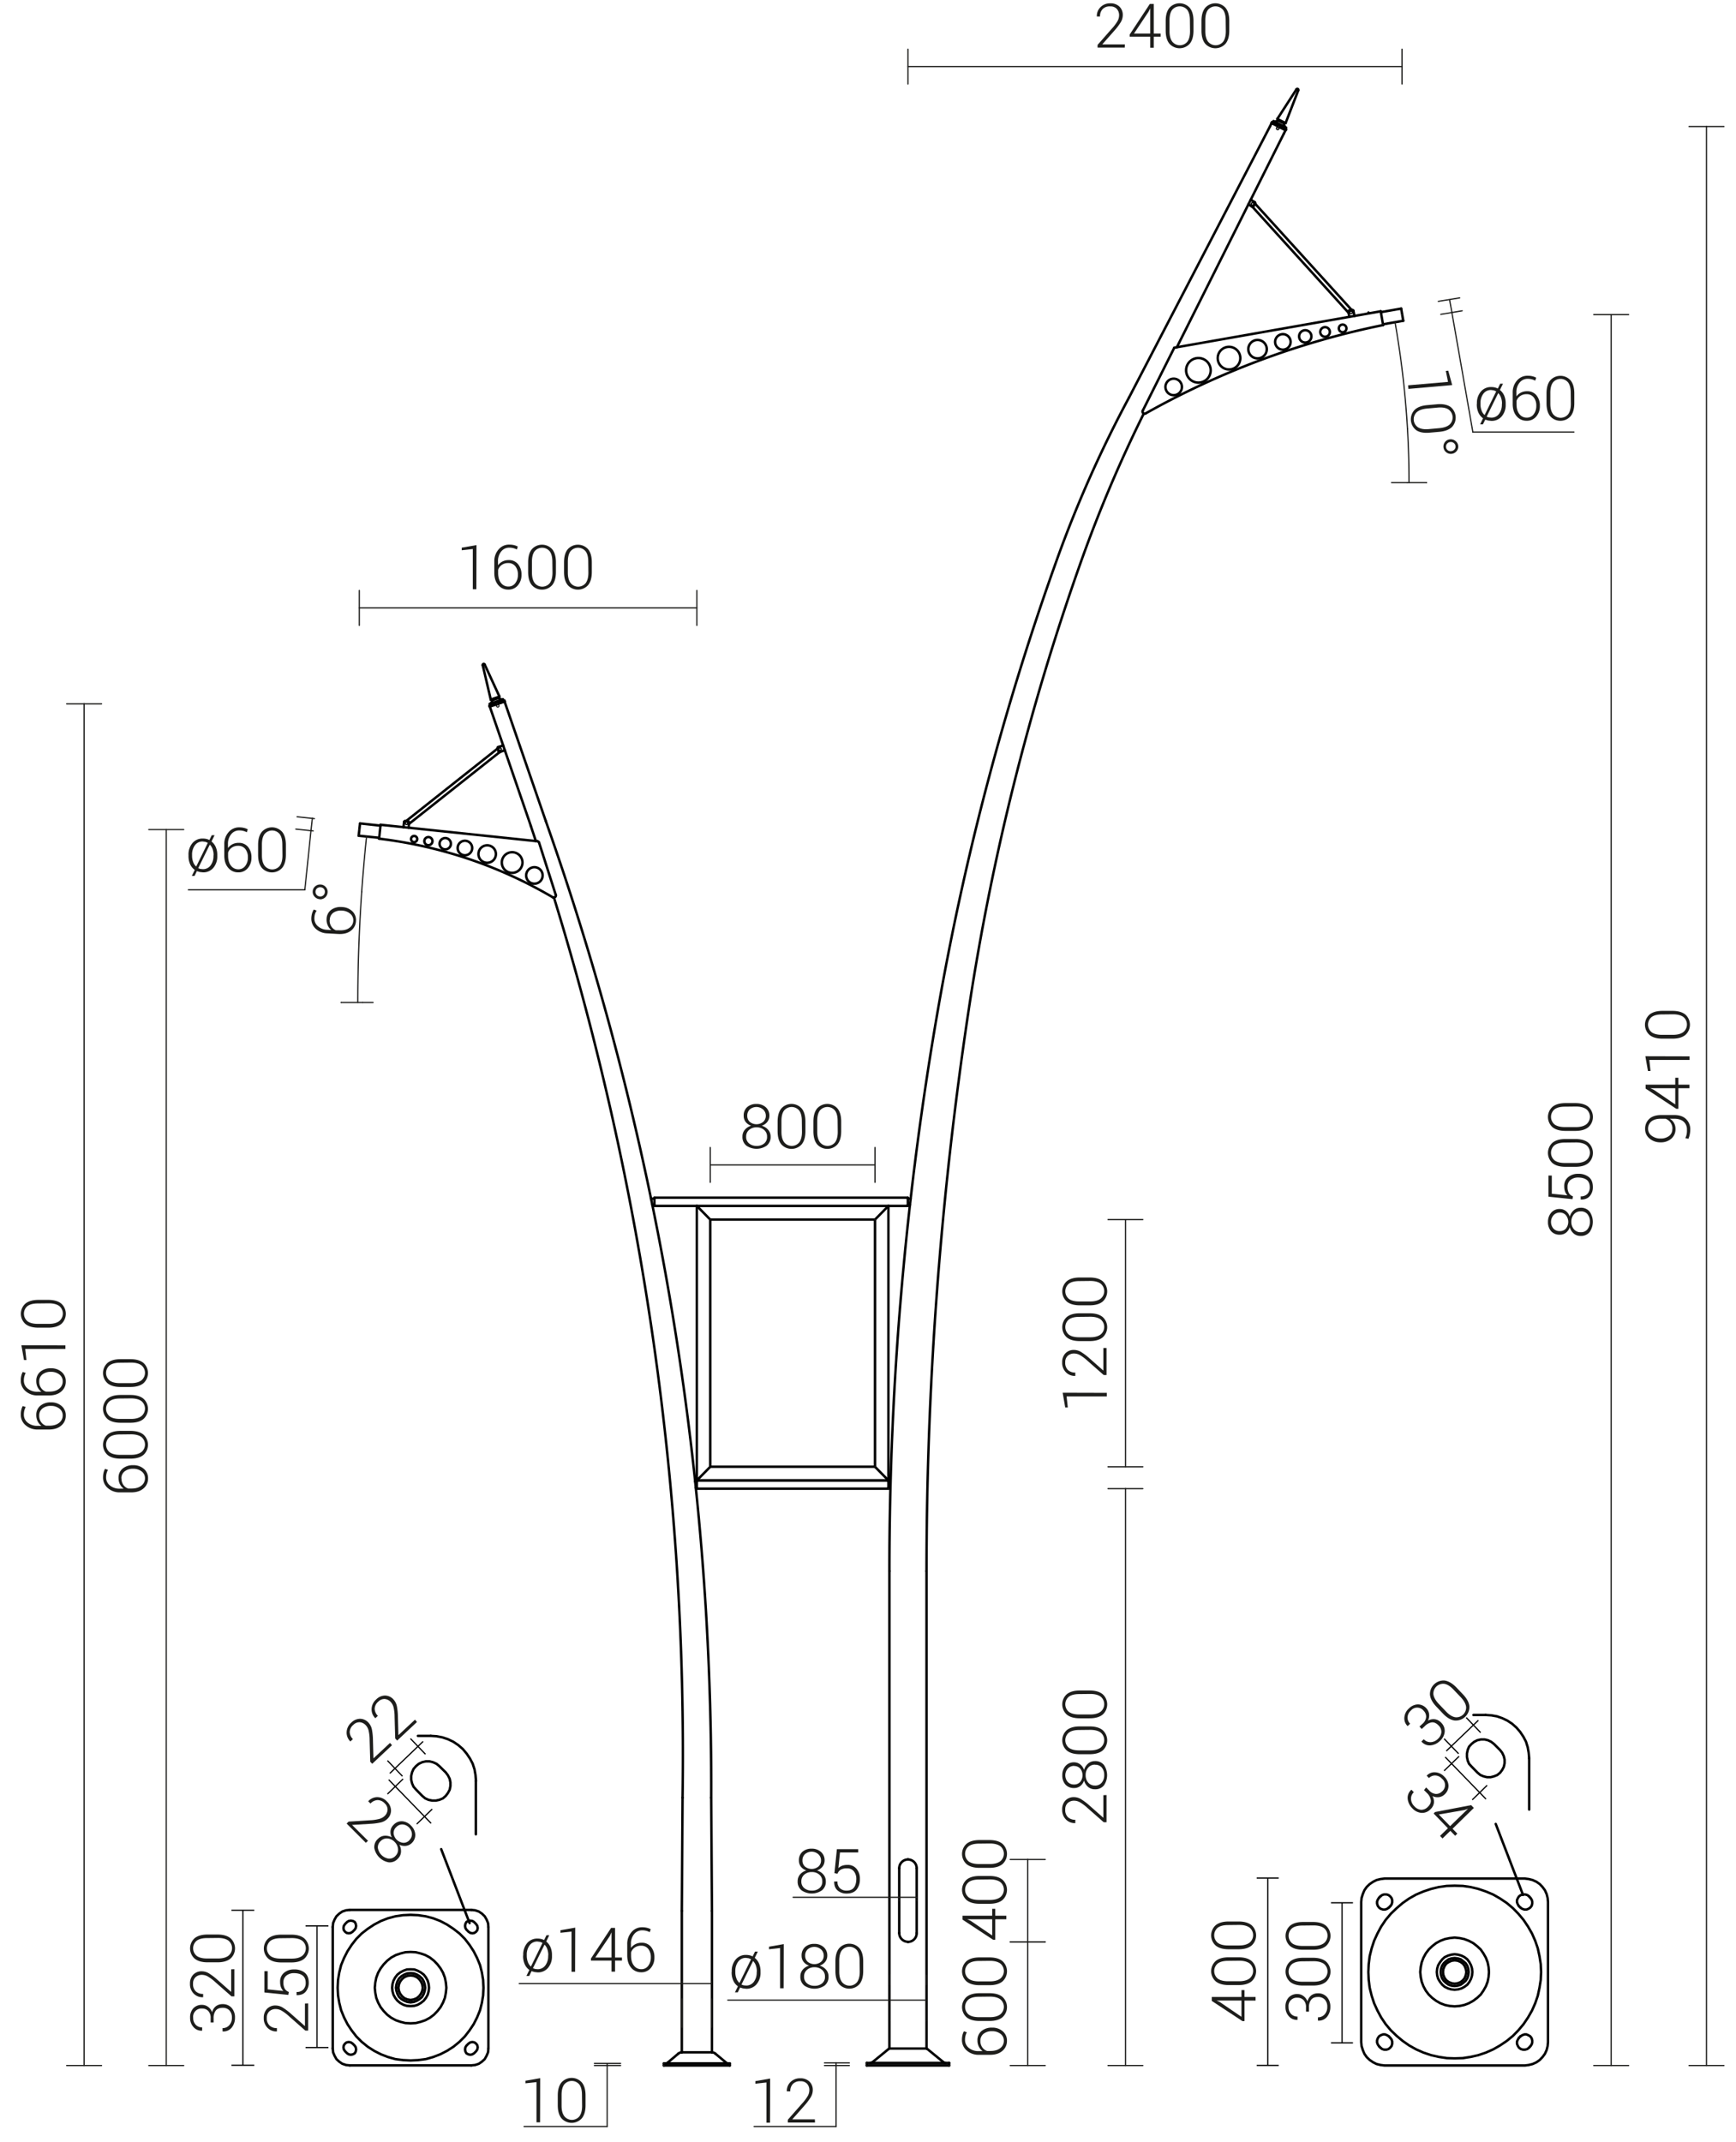 <svg xmlns="http://www.w3.org/2000/svg" viewBox="0 0 1411.8 1741.8" preserveAspectRatio="xMinYMin" height="1741.8px">
  <title>42990 SAL DB-1</title>
  <g>
    <line x1="1045.2" y1="104.9" x2="1045.8" y2="103.7" style="fill: none;stroke: #000;stroke-linecap: round;stroke-linejoin: round;stroke-width: 2px"/>
    <line x1="1044" y1="100.3" x2="1044.9" y2="103.2" style="fill: none;stroke: #000;stroke-linecap: round;stroke-linejoin: round;stroke-width: 2px"/>
    <line x1="1036.6" y1="99" x2="1039.5" y2="98" style="fill: none;stroke: #000;stroke-linecap: round;stroke-linejoin: round;stroke-width: 2px"/>
    <line x1="1045.5" y1="100.1" x2="1044" y2="100.3" style="fill: none;stroke: #000;stroke-linecap: round;stroke-linejoin: round;stroke-width: 2px"/>
    <line x1="1055.8" y1="73.5" x2="1045.5" y2="100.1" style="fill: none;stroke: #000;stroke-linecap: round;stroke-linejoin: round;stroke-width: 2px"/>
    <line x1="1038.8" y1="96.7" x2="1054.3" y2="72.7" style="fill: none;stroke: #000;stroke-linecap: round;stroke-linejoin: round;stroke-width: 2px"/>
    <line x1="1039.5" y1="98" x2="1038.8" y2="96.7" style="fill: none;stroke: #000;stroke-linecap: round;stroke-linejoin: round;stroke-width: 2px"/>
    <path d="M1055.8,73.5a.8.8,0,0,0-1.5-.8" style="fill: none;stroke: #000;stroke-linecap: round;stroke-linejoin: round;stroke-width: 2px"/>
    <line x1="1035.7" y1="98.5" x2="1035.1" y2="99.7" style="fill: none;stroke: #000;stroke-linecap: round;stroke-linejoin: round;stroke-width: 2px"/>
    <line x1="1045.8" y1="103.7" x2="1035.7" y2="98.5" style="fill: none;stroke: #000;stroke-linecap: round;stroke-linejoin: round;stroke-width: 2px"/>
    <line x1="1038.8" y1="96.7" x2="1045.5" y2="100.1" style="fill: none;stroke: #000;stroke-linecap: round;stroke-linejoin: round;stroke-width: 2px"/>
    <line x1="1039.5" y1="98" x2="1044" y2="100.3" style="fill: none;stroke: #000;stroke-linecap: round;stroke-linejoin: round;stroke-width: 2px"/>
    <line x1="1034.4" y1="99.4" x2="1045.9" y2="105.2" style="fill: none;stroke: #000;stroke-linecap: round;stroke-linejoin: round;stroke-width: 2px"/>
    <line x1="1034.4" y1="99.4" x2="1034.1" y2="100" style="fill: none;stroke: #000;stroke-linecap: round;stroke-linejoin: round;stroke-width: 2px"/>
    <line x1="1045.9" y1="105.2" x2="1045.6" y2="105.8" style="fill: none;stroke: #000;stroke-linecap: round;stroke-linejoin: round;stroke-width: 2px"/>
    <line x1="1034.7" y1="100.3" x2="1034.1" y2="100" style="fill: none;stroke: #000;stroke-linecap: round;stroke-linejoin: round;stroke-width: 2px"/>
    <line x1="1045" y1="105.5" x2="1045.6" y2="105.8" style="fill: none;stroke: #000;stroke-linecap: round;stroke-linejoin: round;stroke-width: 2px"/>
    <line x1="1034.2" y1="100" x2="1045.5" y2="105.8" style="fill: none;stroke: #000;stroke-linecap: round;stroke-linejoin: round;stroke-width: 2px"/>
    <line x1="723.3" y1="1665.6" x2="723.3" y2="1277.4" style="fill: none;stroke: #000;stroke-linecap: round;stroke-linejoin: round;stroke-width: 2px"/>
    <line x1="753.5" y1="1277.4" x2="753.5" y2="1665.6" style="fill: none;stroke: #000;stroke-linecap: round;stroke-linejoin: round;stroke-width: 2px"/>
    <line x1="723" y1="1665.7" x2="709.3" y2="1676.9" style="fill: none;stroke: #000;stroke-linecap: round;stroke-linejoin: round;stroke-width: 2px"/>
    <path d="M723.3,1665.6H723" style="fill: none;stroke: #000;stroke-linecap: round;stroke-linejoin: round;stroke-width: 2px"/>
    <line x1="704.9" y1="1677.3" x2="771.9" y2="1677.3" style="fill: none;stroke: #000;stroke-linecap: round;stroke-linejoin: round;stroke-width: 2px"/>
    <line x1="753.8" y1="1665.7" x2="767.5" y2="1676.9" style="fill: none;stroke: #000;stroke-linecap: round;stroke-linejoin: round;stroke-width: 2px"/>
    <path d="M767.5,1676.9a2.5,2.5,0,0,0,1.4.5" style="fill: none;stroke: #000;stroke-linecap: round;stroke-linejoin: round;stroke-width: 2px"/>
    <line x1="723.3" y1="1665.6" x2="753.5" y2="1665.6" style="fill: none;stroke: #000;stroke-linecap: round;stroke-linejoin: round;stroke-width: 2px"/>
    <path d="M753.8,1665.7h-.3" style="fill: none;stroke: #000;stroke-linecap: round;stroke-linejoin: round;stroke-width: 2px"/>
    <line x1="704.9" y1="1679.4" x2="771.9" y2="1679.4" style="fill: none;stroke: #000;stroke-linecap: round;stroke-linejoin: round;stroke-width: 2px"/>
    <line x1="771.9" y1="1679.4" x2="771.9" y2="1677.3" style="fill: none;stroke: #000;stroke-linecap: round;stroke-linejoin: round;stroke-width: 2px"/>
    <path d="M753.5,1277.4a3056.1,3056.1,0,0,1,34.2-455.7,1970.1,1970.1,0,0,1,90.8-363.3,1102.5,1102.5,0,0,1,51.7-122.2" style="fill: none;stroke: #000;stroke-linecap: round;stroke-linejoin: round;stroke-width: 2px"/>
    <path d="M723.3,1277.4a2656.7,2656.7,0,0,1,39.7-457.7,2202.9,2202.9,0,0,1,97-366A976.5,976.5,0,0,1,918.3,323" style="fill: none;stroke: #000;stroke-linecap: round;stroke-linejoin: round;stroke-width: 2px"/>
    <line x1="1044" y1="108.8" x2="1045.5" y2="105.8" style="fill: none;stroke: #000;stroke-linecap: round;stroke-linejoin: round;stroke-width: 2px"/>
    <line x1="1045.5" y1="105.8" x2="1034.2" y2="100" style="fill: none;stroke: #000;stroke-linecap: round;stroke-linejoin: round;stroke-width: 2px"/>
    <line x1="1034.2" y1="100" x2="1032.7" y2="103" style="fill: none;stroke: #000;stroke-linecap: round;stroke-linejoin: round;stroke-width: 2px"/>
    <line x1="1032.7" y1="103" x2="918.3" y2="323" style="fill: none;stroke: #000;stroke-linecap: round;stroke-linejoin: round;stroke-width: 2px"/>
    <line x1="957.1" y1="282.3" x2="1044" y2="108.8" style="fill: none;stroke: #000;stroke-linecap: round;stroke-linejoin: round;stroke-width: 2px"/>
    <line x1="929.3" y1="334" x2="955" y2="282.7" style="fill: none;stroke: #000;stroke-linecap: round;stroke-linejoin: round;stroke-width: 2px"/>
    <line x1="1096.7" y1="254.3" x2="1018.5" y2="168.1" style="fill: none;stroke: #000;stroke-linecap: round;stroke-linejoin: round;stroke-width: 2px"/>
    <line x1="1099.4" y1="252.2" x2="1020.7" y2="165.6" style="fill: none;stroke: #000;stroke-linecap: round;stroke-linejoin: round;stroke-width: 2px"/>
    <line x1="1017.2" y1="162.4" x2="1020.4" y2="164.4" style="fill: none;stroke: #000;stroke-linecap: round;stroke-linejoin: round;stroke-width: 2px"/>
    <path d="M1020.7,165.6a.8.8,0,0,0-.3-1.2" style="fill: none;stroke: #000;stroke-linecap: round;stroke-linejoin: round;stroke-width: 2px"/>
    <line x1="1019.4" y1="167.7" x2="1020.7" y2="165.6" style="fill: none;stroke: #000;stroke-linecap: round;stroke-linejoin: round;stroke-width: 2px"/>
    <line x1="1018.2" y1="168" x2="1015.3" y2="166.1" style="fill: none;stroke: #000;stroke-linecap: round;stroke-linejoin: round;stroke-width: 2px"/>
    <path d="M1018.2,168a.8.8,0,0,0,1.2-.3" style="fill: none;stroke: #000;stroke-linecap: round;stroke-linejoin: round;stroke-width: 2px"/>
    <path d="M1018.1,165.8a.5.5,0,1,1,.5.5.5.5,0,0,1-.5-.5Z" style="fill: none;stroke: #000;stroke-linecap: round;stroke-linejoin: round;stroke-width: 2px"/>
    <line x1="738.4" y1="1578.9" x2="738.4" y2="1578.9" style="fill: none;stroke: #000;stroke-linecap: round;stroke-linejoin: round;stroke-width: 2px"/>
    <path d="M738.4,1578.9a7.1,7.1,0,0,0,7.1-7.1" style="fill: none;stroke: #000;stroke-linecap: round;stroke-linejoin: round;stroke-width: 2px"/>
    <line x1="745.5" y1="1571.7" x2="745.5" y2="1519" style="fill: none;stroke: #000;stroke-linecap: round;stroke-linejoin: round;stroke-width: 2px"/>
    <path d="M745.5,1519a7.1,7.1,0,0,0-7.1-7.1" style="fill: none;stroke: #000;stroke-linecap: round;stroke-linejoin: round;stroke-width: 2px"/>
    <line x1="738.4" y1="1511.9" x2="738.4" y2="1511.9" style="fill: none;stroke: #000;stroke-linecap: round;stroke-linejoin: round;stroke-width: 2px"/>
    <path d="M738.4,1511.9a7.1,7.1,0,0,0-7.1,7.1" style="fill: none;stroke: #000;stroke-linecap: round;stroke-linejoin: round;stroke-width: 2px"/>
    <line x1="731.3" y1="1519" x2="731.3" y2="1571.7" style="fill: none;stroke: #000;stroke-linecap: round;stroke-linejoin: round;stroke-width: 2px"/>
    <path d="M731.3,1571.7a7.1,7.1,0,0,0,7.1,7.1" style="fill: none;stroke: #000;stroke-linecap: round;stroke-linejoin: round;stroke-width: 2px"/>
    <line x1="1124.7" y1="263.7" x2="1141.2" y2="260.8" style="fill: none;stroke: #000;stroke-linecap: round;stroke-linejoin: round;stroke-width: 2px"/>
    <line x1="1123" y1="253.8" x2="1139.5" y2="250.9" style="fill: none;stroke: #000;stroke-linecap: round;stroke-linejoin: round;stroke-width: 2px"/>
    <path d="M1124.8,264.3a663,663,0,0,0-193.2,71.9" style="fill: none;stroke: #000;stroke-linecap: round;stroke-linejoin: round;stroke-width: 2px"/>
    <path d="M929.3,334a1.7,1.7,0,0,0,2.3,2.2" style="fill: none;stroke: #000;stroke-linecap: round;stroke-linejoin: round;stroke-width: 2px"/>
    <line x1="1122.9" y1="253.1" x2="955" y2="282.7" style="fill: none;stroke: #000;stroke-linecap: round;stroke-linejoin: round;stroke-width: 2px"/>
    <line x1="1122.9" y1="253.1" x2="1124.8" y2="264.3" style="fill: none;stroke: #000;stroke-linecap: round;stroke-linejoin: round;stroke-width: 2px"/>
    <path d="M990.3,291.2a9.2,9.2,0,1,1,9.2,9.2,9.2,9.2,0,0,1-9.2-9.2Z" style="fill: none;stroke: #000;stroke-linecap: round;stroke-linejoin: round;stroke-width: 2px"/>
    <path d="M1037,278a6.3,6.3,0,1,1,6.3,6.3,6.3,6.3,0,0,1-6.3-6.3Z" style="fill: none;stroke: #000;stroke-linecap: round;stroke-linejoin: round;stroke-width: 2px"/>
    <path d="M1056.5,273.5a5,5,0,1,1,5,5,5,5,0,0,1-5-5Z" style="fill: none;stroke: #000;stroke-linecap: round;stroke-linejoin: round;stroke-width: 2px"/>
    <path d="M1015.2,283.9a7.5,7.5,0,1,1,7.5,7.5,7.5,7.5,0,0,1-7.5-7.5Z" style="fill: none;stroke: #000;stroke-linecap: round;stroke-linejoin: round;stroke-width: 2px"/>
    <path d="M1073.7,269.9a3.9,3.9,0,1,1,3.9,3.9,3.9,3.9,0,0,1-3.9-3.9Z" style="fill: none;stroke: #000;stroke-linecap: round;stroke-linejoin: round;stroke-width: 2px"/>
    <path d="M1088.8,267a3.1,3.1,0,1,1,3.1,3.1,3.1,3.1,0,0,1-3.1-3.1Z" style="fill: none;stroke: #000;stroke-linecap: round;stroke-linejoin: round;stroke-width: 2px"/>
    <path d="M964.6,301.1a10,10,0,1,1,10,10,10,10,0,0,1-10-10Z" style="fill: none;stroke: #000;stroke-linecap: round;stroke-linejoin: round;stroke-width: 2px"/>
    <path d="M947.8,314.6a6.7,6.7,0,1,1,6.7,6.7,6.7,6.7,0,0,1-6.7-6.7Z" style="fill: none;stroke: #000;stroke-linecap: round;stroke-linejoin: round;stroke-width: 2px"/>
    <line x1="1097.3" y1="257.6" x2="1096.6" y2="253.5" style="fill: none;stroke: #000;stroke-linecap: round;stroke-linejoin: round;stroke-width: 2px"/>
    <path d="M1097.3,252.5a.8.8,0,0,0-.7,1" style="fill: none;stroke: #000;stroke-linecap: round;stroke-linejoin: round;stroke-width: 2px"/>
    <line x1="1099.8" y1="252.1" x2="1097.3" y2="252.5" style="fill: none;stroke: #000;stroke-linecap: round;stroke-linejoin: round;stroke-width: 2px"/>
    <line x1="1100.7" y1="252.8" x2="1101.5" y2="256.9" style="fill: none;stroke: #000;stroke-linecap: round;stroke-linejoin: round;stroke-width: 2px"/>
    <path d="M1100.7,252.8a.8.8,0,0,0-1-.7" style="fill: none;stroke: #000;stroke-linecap: round;stroke-linejoin: round;stroke-width: 2px"/>
    <path d="M1098.3,254a.5.5,0,1,1,.5.5.5.5,0,0,1-.5-.5Z" style="fill: none;stroke: #000;stroke-linecap: round;stroke-linejoin: round;stroke-width: 2px"/>
    <line x1="1139.5" y1="250.9" x2="1141.2" y2="260.8" style="fill: none;stroke: #000;stroke-linecap: round;stroke-linejoin: round;stroke-width: 2px"/>
    <path d="M1038.6,104.4a.5.5,0,1,1,.5.5.5.5,0,0,1-.5-.5Z" style="fill: none;stroke: #000;stroke-linecap: round;stroke-linejoin: round;stroke-width: 2px"/>
    <path d="M707.9,1677.3a2.5,2.5,0,0,0,1.4-.5" style="fill: none;stroke: #000;stroke-linecap: round;stroke-linejoin: round;stroke-width: 2px"/>
    <line x1="704.9" y1="1679.4" x2="704.9" y2="1677.3" style="fill: none;stroke: #000;stroke-linecap: round;stroke-linejoin: round;stroke-width: 2px"/>
    <line x1="566.7" y1="980.5" x2="566.7" y2="1203.7" style="fill: none;stroke: #000;stroke-linecap: round;stroke-linejoin: round;stroke-width: 2px"/>
    <line x1="566.7" y1="1203.7" x2="722.5" y2="1203.7" style="fill: none;stroke: #000;stroke-linecap: round;stroke-linejoin: round;stroke-width: 2px"/>
    <line x1="566.7" y1="1203.7" x2="722.5" y2="1203.7" style="fill: none;stroke: #000;stroke-linecap: round;stroke-linejoin: round;stroke-width: 2px"/>
    <line x1="565.8" y1="1209.6" x2="566.7" y2="1209.6" style="fill: none;stroke: #000;stroke-linecap: round;stroke-linejoin: round;stroke-width: 2px"/>
    <line x1="566.7" y1="1210.4" x2="722.5" y2="1210.4" style="fill: none;stroke: #000;stroke-linecap: round;stroke-linejoin: round;stroke-width: 2px"/>
    <line x1="566.7" y1="1210.4" x2="566.7" y2="1203.7" style="fill: none;stroke: #000;stroke-linecap: round;stroke-linejoin: round;stroke-width: 2px"/>
    <line x1="532.2" y1="980.5" x2="738.3" y2="980.5" style="fill: none;stroke: #000;stroke-linecap: round;stroke-linejoin: round;stroke-width: 2px"/>
    <line x1="532.2" y1="973.8" x2="738.3" y2="973.8" style="fill: none;stroke: #000;stroke-linecap: round;stroke-linejoin: round;stroke-width: 2px"/>
    <line x1="565.3" y1="1204.6" x2="566.7" y2="1204.6" style="fill: none;stroke: #000;stroke-linecap: round;stroke-linejoin: round;stroke-width: 2px"/>
    <line x1="530.5" y1="979.6" x2="532.2" y2="979.6" style="fill: none;stroke: #000;stroke-linecap: round;stroke-linejoin: round;stroke-width: 2px"/>
    <line x1="529.4" y1="974.6" x2="532.2" y2="974.6" style="fill: none;stroke: #000;stroke-linecap: round;stroke-linejoin: round;stroke-width: 2px"/>
    <line x1="532.2" y1="973.8" x2="532.2" y2="980.5" style="fill: none;stroke: #000;stroke-linecap: round;stroke-linejoin: round;stroke-width: 2px"/>
    <line x1="723.4" y1="1209.6" x2="722.5" y2="1209.6" style="fill: none;stroke: #000;stroke-linecap: round;stroke-linejoin: round;stroke-width: 2px"/>
    <line x1="723.4" y1="1204.6" x2="722.5" y2="1204.6" style="fill: none;stroke: #000;stroke-linecap: round;stroke-linejoin: round;stroke-width: 2px"/>
    <line x1="722.5" y1="1210.4" x2="722.5" y2="1203.7" style="fill: none;stroke: #000;stroke-linecap: round;stroke-linejoin: round;stroke-width: 2px"/>
    <line x1="722.5" y1="980.5" x2="722.5" y2="1203.7" style="fill: none;stroke: #000;stroke-linecap: round;stroke-linejoin: round;stroke-width: 2px"/>
    <line x1="740.1" y1="979.6" x2="738.3" y2="979.6" style="fill: none;stroke: #000;stroke-linecap: round;stroke-linejoin: round;stroke-width: 2px"/>
    <line x1="740.6" y1="974.6" x2="738.3" y2="974.6" style="fill: none;stroke: #000;stroke-linecap: round;stroke-linejoin: round;stroke-width: 2px"/>
    <line x1="738.3" y1="973.8" x2="738.3" y2="980.5" style="fill: none;stroke: #000;stroke-linecap: round;stroke-linejoin: round;stroke-width: 2px"/>
    <rect x="577.6" y="991.6" width="134" height="200.97" style="fill: none;stroke: #000;stroke-linecap: round;stroke-linejoin: round;stroke-width: 2px"/>
    <line x1="577.6" y1="991.6" x2="566.7" y2="980.5" style="fill: none;stroke: #000;stroke-linecap: round;stroke-linejoin: round;stroke-width: 2px"/>
    <line x1="711.6" y1="991.6" x2="722.5" y2="980.5" style="fill: none;stroke: #000;stroke-linecap: round;stroke-linejoin: round;stroke-width: 2px"/>
    <line x1="711.6" y1="1192.6" x2="722.5" y2="1203.7" style="fill: none;stroke: #000;stroke-linecap: round;stroke-linejoin: round;stroke-width: 2px"/>
    <line x1="577.6" y1="1192.6" x2="566.7" y2="1203.7" style="fill: none;stroke: #000;stroke-linecap: round;stroke-linejoin: round;stroke-width: 2px"/>
    <line x1="398.7" y1="573.6" x2="398.3" y2="572.3" style="fill: none;stroke: #000;stroke-linecap: round;stroke-linejoin: round;stroke-width: 2px"/>
    <line x1="400.6" y1="569.2" x2="399.2" y2="572" style="fill: none;stroke: #000;stroke-linecap: round;stroke-linejoin: round;stroke-width: 2px"/>
    <line x1="408.1" y1="568.9" x2="405.3" y2="567.6" style="fill: none;stroke: #000;stroke-linecap: round;stroke-linejoin: round;stroke-width: 2px"/>
    <line x1="399.1" y1="568.8" x2="400.6" y2="569.2" style="fill: none;stroke: #000;stroke-linecap: round;stroke-linejoin: round;stroke-width: 2px"/>
    <line x1="392.6" y1="540.9" x2="399.1" y2="568.8" style="fill: none;stroke: #000;stroke-linecap: round;stroke-linejoin: round;stroke-width: 2px"/>
    <line x1="406.2" y1="566.4" x2="394.2" y2="540.4" style="fill: none;stroke: #000;stroke-linecap: round;stroke-linejoin: round;stroke-width: 2px"/>
    <line x1="405.3" y1="567.6" x2="406.2" y2="566.4" style="fill: none;stroke: #000;stroke-linecap: round;stroke-linejoin: round;stroke-width: 2px"/>
    <path d="M394.2,540.4a.8.8,0,1,0-1.6.5" style="fill: none;stroke: #000;stroke-linecap: round;stroke-linejoin: round;stroke-width: 2px"/>
    <line x1="409" y1="568.6" x2="409.5" y2="569.9" style="fill: none;stroke: #000;stroke-linecap: round;stroke-linejoin: round;stroke-width: 2px"/>
    <line x1="398.7" y1="573.6" x2="409.5" y2="569.9" style="fill: none;stroke: #000;stroke-linecap: round;stroke-linejoin: round;stroke-width: 2px"/>
    <line x1="398.3" y1="572.3" x2="409" y2="568.6" style="fill: none;stroke: #000;stroke-linecap: round;stroke-linejoin: round;stroke-width: 2px"/>
    <line x1="406.2" y1="566.4" x2="399.1" y2="568.8" style="fill: none;stroke: #000;stroke-linecap: round;stroke-linejoin: round;stroke-width: 2px"/>
    <line x1="405.3" y1="567.6" x2="400.6" y2="569.2" style="fill: none;stroke: #000;stroke-linecap: round;stroke-linejoin: round;stroke-width: 2px"/>
    <line x1="410.2" y1="569.6" x2="398" y2="573.8" style="fill: none;stroke: #000;stroke-linecap: round;stroke-linejoin: round;stroke-width: 2px"/>
    <line x1="410.2" y1="569.6" x2="410.4" y2="570.2" style="fill: none;stroke: #000;stroke-linecap: round;stroke-linejoin: round;stroke-width: 2px"/>
    <line x1="398" y1="573.8" x2="398.2" y2="574.4" style="fill: none;stroke: #000;stroke-linecap: round;stroke-linejoin: round;stroke-width: 2px"/>
    <line x1="409.8" y1="570.5" x2="410.4" y2="570.2" style="fill: none;stroke: #000;stroke-linecap: round;stroke-linejoin: round;stroke-width: 2px"/>
    <line x1="398.8" y1="574.2" x2="398.2" y2="574.4" style="fill: none;stroke: #000;stroke-linecap: round;stroke-linejoin: round;stroke-width: 2px"/>
    <line x1="409.8" y1="570.5" x2="398.8" y2="574.2" style="fill: none;stroke: #000;stroke-linecap: round;stroke-linejoin: round;stroke-width: 2px"/>
    <line x1="291.7" y1="679.5" x2="292.8" y2="669.5" style="fill: none;stroke: #000;stroke-linecap: round;stroke-linejoin: round;stroke-width: 2px"/>
    <line x1="309.4" y1="671.3" x2="292.8" y2="669.5" style="fill: none;stroke: #000;stroke-linecap: round;stroke-linejoin: round;stroke-width: 2px"/>
    <path d="M449.6,729.6a365.4,365.4,0,0,0-141.3-47.7" style="fill: none;stroke: #000;stroke-linecap: round;stroke-linejoin: round;stroke-width: 2px"/>
    <path d="M449.6,729.6a1.7,1.7,0,0,0,2.4-2" style="fill: none;stroke: #000;stroke-linecap: round;stroke-linejoin: round;stroke-width: 2px"/>
    <line x1="291.7" y1="679.5" x2="308.4" y2="681.2" style="fill: none;stroke: #000;stroke-linecap: round;stroke-linejoin: round;stroke-width: 2px"/>
    <path d="M372.2,689.5a5.9,5.9,0,1,1,5.9,5.9,5.9,5.9,0,0,1-5.9-5.9Z" style="fill: none;stroke: #000;stroke-linecap: round;stroke-linejoin: round;stroke-width: 2px"/>
    <path d="M357.5,686a4.6,4.6,0,1,1,4.6,4.6,4.6,4.6,0,0,1-4.6-4.6Z" style="fill: none;stroke: #000;stroke-linecap: round;stroke-linejoin: round;stroke-width: 2px"/>
    <path d="M389.1,694.4a7.1,7.1,0,1,1,7.1,7.1,7.1,7.1,0,0,1-7.1-7.1Z" style="fill: none;stroke: #000;stroke-linecap: round;stroke-linejoin: round;stroke-width: 2px"/>
    <path d="M345.1,683.9a3.3,3.3,0,1,1,3.3,3.3,3.3,3.3,0,0,1-3.3-3.3Z" style="fill: none;stroke: #000;stroke-linecap: round;stroke-linejoin: round;stroke-width: 2px"/>
    <path d="M334.3,682.2a2.5,2.5,0,1,1,2.5,2.5,2.5,2.5,0,0,1-2.5-2.5Z" style="fill: none;stroke: #000;stroke-linecap: round;stroke-linejoin: round;stroke-width: 2px"/>
    <path d="M408.1,701.3a8.4,8.4,0,1,1,8.4,8.4,8.4,8.4,0,0,1-8.4-8.4Z" style="fill: none;stroke: #000;stroke-linecap: round;stroke-linejoin: round;stroke-width: 2px"/>
    <path d="M427.9,711.8a6.7,6.7,0,1,1,6.7,6.7,6.7,6.7,0,0,1-6.7-6.7Z" style="fill: none;stroke: #000;stroke-linecap: round;stroke-linejoin: round;stroke-width: 2px"/>
    <line x1="328.1" y1="672.6" x2="328.6" y2="668.4" style="fill: none;stroke: #000;stroke-linecap: round;stroke-linejoin: round;stroke-width: 2px"/>
    <path d="M329.5,667.6a.8.8,0,0,0-.9.7" style="fill: none;stroke: #000;stroke-linecap: round;stroke-linejoin: round;stroke-width: 2px"/>
    <line x1="410.5" y1="610" x2="406.6" y2="611.4" style="fill: none;stroke: #000;stroke-linecap: round;stroke-linejoin: round;stroke-width: 2px"/>
    <path d="M406.5,611.4h0" style="fill: none;stroke: #000;stroke-linecap: round;stroke-linejoin: round;stroke-width: 2px"/>
    <line x1="405.2" y1="607.4" x2="409.2" y2="606.1" style="fill: none;stroke: #000;stroke-linecap: round;stroke-linejoin: round;stroke-width: 2px"/>
    <path d="M405.2,607.4a.8.8,0,0,0-.5,1.1" style="fill: none;stroke: #000;stroke-linecap: round;stroke-linejoin: round;stroke-width: 2px"/>
    <line x1="452" y1="727.7" x2="438.4" y2="685.1" style="fill: none;stroke: #000;stroke-linecap: round;stroke-linejoin: round;stroke-width: 2px"/>
    <path d="M438.4,685.1A1.7,1.7,0,0,0,437,684" style="fill: none;stroke: #000;stroke-linecap: round;stroke-linejoin: round;stroke-width: 2px"/>
    <line x1="406.5" y1="611.4" x2="332.6" y2="669.9" style="fill: none;stroke: #000;stroke-linecap: round;stroke-linejoin: round;stroke-width: 2px"/>
    <line x1="404.7" y1="608.6" x2="330.1" y2="667.7" style="fill: none;stroke: #000;stroke-linecap: round;stroke-linejoin: round;stroke-width: 2px"/>
    <path d="M578.4,1461.6A2355.7,2355.7,0,0,0,443.8,667.4" style="fill: none;stroke: #000;stroke-linecap: round;stroke-linejoin: round;stroke-width: 2px"/>
    <path d="M435.8,683.9l-4.1-12.3" style="fill: none;stroke: #000;stroke-linecap: round;stroke-linejoin: round;stroke-width: 2px"/>
    <path d="M555.1,1461.6A2366.8,2366.8,0,0,0,450.5,729.8" style="fill: none;stroke: #000;stroke-linecap: round;stroke-linejoin: round;stroke-width: 2px"/>
    <line x1="554.5" y1="1553.7" x2="554.5" y2="1668.7" style="fill: none;stroke: #000;stroke-linecap: round;stroke-linejoin: round;stroke-width: 2px"/>
    <line x1="579" y1="1553.7" x2="579" y2="1668.7" style="fill: none;stroke: #000;stroke-linecap: round;stroke-linejoin: round;stroke-width: 2px"/>
    <line x1="578.4" y1="1461.6" x2="579" y2="1553.7" style="fill: none;stroke: #000;stroke-linecap: round;stroke-linejoin: round;stroke-width: 2px"/>
    <line x1="555.1" y1="1461.6" x2="554.5" y2="1553.7" style="fill: none;stroke: #000;stroke-linecap: round;stroke-linejoin: round;stroke-width: 2px"/>
    <path d="M404.4,573.9a.4.4,0,1,1,.4.4.4.4,0,0,1-.4-.4Z" style="fill: none;stroke: #000;stroke-linecap: round;stroke-linejoin: round;stroke-width: 2px"/>
    <line x1="309.5" y1="670.6" x2="437" y2="684" style="fill: none;stroke: #000;stroke-linecap: round;stroke-linejoin: round;stroke-width: 2px"/>
    <line x1="308.3" y1="681.9" x2="309.5" y2="670.6" style="fill: none;stroke: #000;stroke-linecap: round;stroke-linejoin: round;stroke-width: 2px"/>
    <line x1="332" y1="667.9" x2="329.5" y2="667.6" style="fill: none;stroke: #000;stroke-linecap: round;stroke-linejoin: round;stroke-width: 2px"/>
    <line x1="332.7" y1="668.8" x2="332.3" y2="673" style="fill: none;stroke: #000;stroke-linecap: round;stroke-linejoin: round;stroke-width: 2px"/>
    <path d="M332.7,668.8a.8.8,0,0,0-.7-.9" style="fill: none;stroke: #000;stroke-linecap: round;stroke-linejoin: round;stroke-width: 2px"/>
    <path d="M330.1,669.4a.5.5,0,1,1,.5.5.5.5,0,0,1-.5-.5Z" style="fill: none;stroke: #000;stroke-linecap: round;stroke-linejoin: round;stroke-width: 2px"/>
    <path d="M405.5,610.9a.8.8,0,0,0,1.1.5" style="fill: none;stroke: #000;stroke-linecap: round;stroke-linejoin: round;stroke-width: 2px"/>
    <line x1="404.7" y1="608.5" x2="405.5" y2="610.9" style="fill: none;stroke: #000;stroke-linecap: round;stroke-linejoin: round;stroke-width: 2px"/>
    <path d="M406.2,609.1a.5.5,0,1,1,.5.5.5.5,0,0,1-.5-.5Z" style="fill: none;stroke: #000;stroke-linecap: round;stroke-linejoin: round;stroke-width: 2px"/>
    <line x1="410.3" y1="570.3" x2="443.8" y2="667.4" style="fill: none;stroke: #000;stroke-linecap: round;stroke-linejoin: round;stroke-width: 2px"/>
    <line x1="431.7" y1="671.5" x2="398.3" y2="574.4" style="fill: none;stroke: #000;stroke-linecap: round;stroke-linejoin: round;stroke-width: 2px"/>
    <line x1="410.3" y1="570.3" x2="398.3" y2="574.4" style="fill: none;stroke: #000;stroke-linecap: round;stroke-linejoin: round;stroke-width: 2px"/>
    <line x1="409.8" y1="570.5" x2="398.8" y2="574.2" style="fill: none;stroke: #000;stroke-linecap: round;stroke-linejoin: round;stroke-width: 2px"/>
    <line x1="579" y1="1668.7" x2="554.4" y2="1668.7" style="fill: none;stroke: #000;stroke-linecap: round;stroke-linejoin: round;stroke-width: 2px"/>
    <line x1="539.9" y1="1677.7" x2="539.9" y2="1679.4" style="fill: none;stroke: #000;stroke-linecap: round;stroke-linejoin: round;stroke-width: 2px"/>
    <line x1="539.9" y1="1677.7" x2="541.6" y2="1677.7" style="fill: none;stroke: #000;stroke-linecap: round;stroke-linejoin: round;stroke-width: 2px"/>
    <line x1="591.9" y1="1677.7" x2="593.5" y2="1677.7" style="fill: none;stroke: #000;stroke-linecap: round;stroke-linejoin: round;stroke-width: 2px"/>
    <line x1="593.5" y1="1679.4" x2="539.9" y2="1679.4" style="fill: none;stroke: #000;stroke-linecap: round;stroke-linejoin: round;stroke-width: 2px"/>
    <line x1="593.5" y1="1677.7" x2="593.5" y2="1679.4" style="fill: none;stroke: #000;stroke-linecap: round;stroke-linejoin: round;stroke-width: 2px"/>
    <path d="M581.7,1669.7a4.2,4.2,0,0,0-2.7-1" style="fill: none;stroke: #000;stroke-linecap: round;stroke-linejoin: round;stroke-width: 2px"/>
    <path d="M554.4,1668.7a4.2,4.2,0,0,0-2.7,1" style="fill: none;stroke: #000;stroke-linecap: round;stroke-linejoin: round;stroke-width: 2px"/>
    <line x1="581.7" y1="1669.7" x2="590.8" y2="1677.3" style="fill: none;stroke: #000;stroke-linecap: round;stroke-linejoin: round;stroke-width: 2px"/>
    <line x1="551.7" y1="1669.7" x2="542.7" y2="1677.3" style="fill: none;stroke: #000;stroke-linecap: round;stroke-linejoin: round;stroke-width: 2px"/>
    <path d="M590.8,1677.3a1.7,1.7,0,0,0,1.1.4" style="fill: none;stroke: #000;stroke-linecap: round;stroke-linejoin: round;stroke-width: 2px"/>
    <path d="M541.6,1677.7a1.7,1.7,0,0,0,1.1-.4" style="fill: none;stroke: #000;stroke-linecap: round;stroke-linejoin: round;stroke-width: 2px"/>
    <line x1="591.9" y1="1677.7" x2="541.6" y2="1677.7" style="fill: none;stroke: #000;stroke-linecap: round;stroke-linejoin: round;stroke-width: 2px"/>
    <line x1="1112.9" y1="254.1" x2="1112.9" y2="254.1" style="fill: none;stroke: #000;stroke-linecap: round;stroke-linejoin: round;stroke-width: 2px"/>
  </g>
  <g>
    <line x1="723.3" y1="1605.5" x2="723.3" y2="1613.8" style="fill: none;stroke: #1d1d1b;stroke-linecap: round;stroke-linejoin: round"/>
    <line x1="753.5" y1="1605.8" x2="753.5" y2="1613.8" style="fill: none;stroke: #1d1d1b;stroke-linecap: round;stroke-linejoin: round"/>
    <line x1="753.5" y1="1626.2" x2="723.3" y2="1626.2" style="fill: none;stroke: #1d1d1b;stroke-linecap: round;stroke-linejoin: round"/>
    <line x1="723.3" y1="1626.2" x2="591.9" y2="1626.2" style="fill: none;stroke: #1d1d1b;stroke-linecap: round;stroke-linejoin: round"/>
    <line x1="821.6" y1="1578.9" x2="850" y2="1578.9" style="fill: none;stroke: #1d1d1b;stroke-linecap: round;stroke-linejoin: round"/>
    <line x1="835.8" y1="1679.4" x2="835.8" y2="1578.9" style="fill: none;stroke: #1d1d1b;stroke-linecap: round;stroke-linejoin: round"/>
    <line x1="821.6" y1="1578.9" x2="850" y2="1578.9" style="fill: none;stroke: #1d1d1b;stroke-linecap: round;stroke-linejoin: round"/>
    <line x1="821.6" y1="1511.9" x2="850" y2="1511.9" style="fill: none;stroke: #1d1d1b;stroke-linecap: round;stroke-linejoin: round"/>
    <line x1="835.8" y1="1578.9" x2="835.8" y2="1511.9" style="fill: none;stroke: #1d1d1b;stroke-linecap: round;stroke-linejoin: round"/>
    <line x1="690.7" y1="1679.4" x2="670.5" y2="1679.4" style="fill: none;stroke: #1d1d1b;stroke-linecap: round;stroke-linejoin: round"/>
    <line x1="690.7" y1="1677.3" x2="670.5" y2="1677.3" style="fill: none;stroke: #1d1d1b;stroke-linecap: round;stroke-linejoin: round"/>
    <line x1="679.9" y1="1679.4" x2="679.9" y2="1729" style="fill: none;stroke: #1d1d1b;stroke-linecap: round;stroke-linejoin: round"/>
    <line x1="679.9" y1="1729" x2="613.3" y2="1729" style="fill: none;stroke: #1d1d1b;stroke-linecap: round;stroke-linejoin: round"/>
    <line x1="679.9" y1="1677.3" x2="679.9" y2="1679.4" style="fill: none;stroke: #1d1d1b;stroke-linecap: round;stroke-linejoin: round"/>
    <line x1="745.5" y1="1542.6" x2="731.3" y2="1542.6" style="fill: none;stroke: #1d1d1b;stroke-linecap: round;stroke-linejoin: round"/>
    <line x1="731.3" y1="1542.6" x2="645" y2="1542.6" style="fill: none;stroke: #1d1d1b;stroke-linecap: round;stroke-linejoin: round"/>
    <line x1="1296.1" y1="255.8" x2="1324.5" y2="255.8" style="fill: none;stroke: #1d1d1b;stroke-linecap: round;stroke-linejoin: round"/>
    <line x1="1310.3" y1="1679.4" x2="1310.3" y2="255.8" style="fill: none;stroke: #1d1d1b;stroke-linecap: round;stroke-linejoin: round"/>
    <line x1="1169.7" y1="245" x2="1187.1" y2="242.2" style="fill: none;stroke: #1d1d1b;stroke-linecap: round;stroke-linejoin: round"/>
    <line x1="1171.7" y1="255.6" x2="1189.1" y2="252.7" style="fill: none;stroke: #1d1d1b;stroke-linecap: round;stroke-linejoin: round"/>
    <line x1="1178.9" y1="243.9" x2="1180.7" y2="253.8" style="fill: none;stroke: #1d1d1b;stroke-linecap: round;stroke-linejoin: round"/>
    <line x1="1180.7" y1="253.8" x2="1197.8" y2="351.3" style="fill: none;stroke: #1d1d1b;stroke-linecap: round;stroke-linejoin: round"/>
    <line x1="1197.8" y1="351.3" x2="1280" y2="351.3" style="fill: none;stroke: #1d1d1b;stroke-linecap: round;stroke-linejoin: round"/>
    <line x1="1131.7" y1="392.4" x2="1160.1" y2="392.4" style="fill: none;stroke: #1d1d1b;stroke-linecap: round;stroke-linejoin: round"/>
    <line x1="1296.1" y1="1679.4" x2="1324.5" y2="1679.4" style="fill: none;stroke: #1d1d1b;stroke-linecap: round;stroke-linejoin: round"/>
    <line x1="1373.6" y1="1679.4" x2="1402" y2="1679.4" style="fill: none;stroke: #1d1d1b;stroke-linecap: round;stroke-linejoin: round"/>
    <line x1="901.1" y1="1679.4" x2="929.4" y2="1679.4" style="fill: none;stroke: #1d1d1b;stroke-linecap: round;stroke-linejoin: round"/>
    <line x1="821.6" y1="1679.4" x2="850" y2="1679.4" style="fill: none;stroke: #1d1d1b;stroke-linecap: round;stroke-linejoin: round"/>
    <line x1="1373.6" y1="102.9" x2="1402" y2="102.9" style="fill: none;stroke: #1d1d1b;stroke-linecap: round;stroke-linejoin: round"/>
    <line x1="1387.8" y1="1679.4" x2="1387.8" y2="102.9" style="fill: none;stroke: #1d1d1b;stroke-linecap: round;stroke-linejoin: round"/>
    <line x1="738.4" y1="68.3" x2="738.4" y2="40" style="fill: none;stroke: #1d1d1b;stroke-linecap: round;stroke-linejoin: round"/>
    <line x1="1140.2" y1="68.3" x2="1140.2" y2="40" style="fill: none;stroke: #1d1d1b;stroke-linecap: round;stroke-linejoin: round"/>
    <line x1="738.4" y1="54.1" x2="1140.3" y2="54.1" style="fill: none;stroke: #1d1d1b;stroke-linecap: round;stroke-linejoin: round"/>
    <path d="M1145.9,392.4a751.2,751.2,0,0,0-11.4-130.4" style="fill: none;stroke: #1d1d1b;stroke-linecap: round;stroke-linejoin: round"/>
    <line x1="901.1" y1="1210.4" x2="929.4" y2="1210.4" style="fill: none;stroke: #1d1d1b;stroke-linecap: round;stroke-linejoin: round"/>
    <line x1="915.3" y1="1679.4" x2="915.3" y2="1210.4" style="fill: none;stroke: #1d1d1b;stroke-linecap: round;stroke-linejoin: round"/>
    <line x1="577.6" y1="961.3" x2="577.6" y2="933" style="fill: none;stroke: #1d1d1b;stroke-linecap: round;stroke-linejoin: round"/>
    <line x1="711.6" y1="961.3" x2="711.6" y2="933" style="fill: none;stroke: #1d1d1b;stroke-linecap: round;stroke-linejoin: round"/>
    <line x1="577.6" y1="947.2" x2="711.6" y2="947.2" style="fill: none;stroke: #1d1d1b;stroke-linecap: round;stroke-linejoin: round"/>
    <line x1="901.1" y1="1192.6" x2="929.4" y2="1192.6" style="fill: none;stroke: #1d1d1b;stroke-linecap: round;stroke-linejoin: round"/>
    <line x1="901.1" y1="991.6" x2="929.4" y2="991.6" style="fill: none;stroke: #1d1d1b;stroke-linecap: round;stroke-linejoin: round"/>
    <line x1="915.3" y1="1192.6" x2="915.3" y2="991.6" style="fill: none;stroke: #1d1d1b;stroke-linecap: round;stroke-linejoin: round"/>
    <line x1="292.2" y1="508.5" x2="292.2" y2="480.1" style="fill: none;stroke: #1d1d1b;stroke-linecap: round;stroke-linejoin: round"/>
    <line x1="566.7" y1="508.5" x2="566.7" y2="480.1" style="fill: none;stroke: #1d1d1b;stroke-linecap: round;stroke-linejoin: round"/>
    <line x1="292.2" y1="494.3" x2="566.7" y2="494.3" style="fill: none;stroke: #1d1d1b;stroke-linecap: round;stroke-linejoin: round"/>
    <line x1="149.4" y1="674.5" x2="121" y2="674.5" style="fill: none;stroke: #1d1d1b;stroke-linecap: round;stroke-linejoin: round"/>
    <line x1="135.2" y1="1679.4" x2="135.2" y2="674.5" style="fill: none;stroke: #1d1d1b;stroke-linecap: round;stroke-linejoin: round"/>
    <line x1="254.7" y1="675.6" x2="240.6" y2="674.1" style="fill: none;stroke: #1d1d1b;stroke-linecap: round;stroke-linejoin: round"/>
    <line x1="255.7" y1="665.6" x2="241.6" y2="664.1" style="fill: none;stroke: #1d1d1b;stroke-linecap: round;stroke-linejoin: round"/>
    <line x1="254" y1="665.4" x2="252.9" y2="675.4" style="fill: none;stroke: #1d1d1b;stroke-linecap: round;stroke-linejoin: round"/>
    <line x1="252.9" y1="675.4" x2="247.9" y2="723.5" style="fill: none;stroke: #1d1d1b;stroke-linecap: round;stroke-linejoin: round"/>
    <line x1="247.9" y1="723.5" x2="153.2" y2="723.5" style="fill: none;stroke: #1d1d1b;stroke-linecap: round;stroke-linejoin: round"/>
    <line x1="303.4" y1="815.1" x2="277.5" y2="815.1" style="fill: none;stroke: #1d1d1b;stroke-linecap: round;stroke-linejoin: round"/>
    <path d="M298.1,680.2A1290.9,1290.9,0,0,0,291,815.1" style="fill: none;stroke: #1d1d1b;stroke-linecap: round;stroke-linejoin: round"/>
    <line x1="579" y1="1648.4" x2="579" y2="1625.2" style="fill: none;stroke: #1d1d1b;stroke-linecap: round;stroke-linejoin: round"/>
    <line x1="554.5" y1="1648.4" x2="554.5" y2="1625.2" style="fill: none;stroke: #1d1d1b;stroke-linecap: round;stroke-linejoin: round"/>
    <line x1="579" y1="1612.8" x2="554.5" y2="1612.8" style="fill: none;stroke: #1d1d1b;stroke-linecap: round;stroke-linejoin: round"/>
    <line x1="554.5" y1="1612.8" x2="422.3" y2="1612.8" style="fill: none;stroke: #1d1d1b;stroke-linecap: round;stroke-linejoin: round"/>
    <line x1="504.7" y1="1677.7" x2="483.4" y2="1677.7" style="fill: none;stroke: #1d1d1b;stroke-linecap: round;stroke-linejoin: round"/>
    <line x1="504.7" y1="1679.4" x2="483.4" y2="1679.4" style="fill: none;stroke: #1d1d1b;stroke-linecap: round;stroke-linejoin: round"/>
    <line x1="493.8" y1="1679.4" x2="493.8" y2="1729" style="fill: none;stroke: #1d1d1b;stroke-linecap: round;stroke-linejoin: round"/>
    <line x1="493.8" y1="1729" x2="426.2" y2="1729" style="fill: none;stroke: #1d1d1b;stroke-linecap: round;stroke-linejoin: round"/>
    <line x1="493.8" y1="1677.7" x2="493.8" y2="1679.4" style="fill: none;stroke: #1d1d1b;stroke-linecap: round;stroke-linejoin: round"/>
    <line x1="149.4" y1="1679.4" x2="121" y2="1679.4" style="fill: none;stroke: #1d1d1b;stroke-linecap: round;stroke-linejoin: round"/>
    <line x1="82.6" y1="1679.4" x2="54.2" y2="1679.4" style="fill: none;stroke: #1d1d1b;stroke-linecap: round;stroke-linejoin: round"/>
    <line x1="82.6" y1="572.3" x2="54.2" y2="572.3" style="fill: none;stroke: #1d1d1b;stroke-linecap: round;stroke-linejoin: round"/>
    <line x1="68.4" y1="1679.4" x2="68.4" y2="572.3" style="fill: none;stroke: #1d1d1b;stroke-linecap: round;stroke-linejoin: round"/>
    <line x1="723.3" y1="1642.7" x2="723.3" y2="1642.7" style="fill: none;stroke: #1d1d1b;stroke-linecap: round;stroke-linejoin: round"/>
    <line x1="753.5" y1="1643.1" x2="753.5" y2="1643.1" style="fill: none;stroke: #1d1d1b;stroke-linecap: round;stroke-linejoin: round"/>
    <line x1="753.5" y1="1626.2" x2="753.5" y2="1626.2" style="fill: none;stroke: #1d1d1b;stroke-linecap: round;stroke-linejoin: round"/>
    <line x1="771.9" y1="1679.4" x2="771.9" y2="1679.4" style="fill: none;stroke: #1d1d1b;stroke-linecap: round;stroke-linejoin: round"/>
    <line x1="738.4" y1="1578.9" x2="738.4" y2="1578.9" style="fill: none;stroke: #1d1d1b;stroke-linecap: round;stroke-linejoin: round"/>
    <line x1="835.8" y1="1578.9" x2="835.8" y2="1578.9" style="fill: none;stroke: #1d1d1b;stroke-linecap: round;stroke-linejoin: round"/>
    <line x1="738.4" y1="1578.9" x2="738.4" y2="1578.9" style="fill: none;stroke: #1d1d1b;stroke-linecap: round;stroke-linejoin: round"/>
    <line x1="738.5" y1="1511.9" x2="738.5" y2="1511.9" style="fill: none;stroke: #1d1d1b;stroke-linecap: round;stroke-linejoin: round"/>
    <line x1="835.8" y1="1511.9" x2="835.8" y2="1511.9" style="fill: none;stroke: #1d1d1b;stroke-linecap: round;stroke-linejoin: round"/>
    <line x1="704.9" y1="1679.4" x2="704.9" y2="1679.4" style="fill: none;stroke: #1d1d1b;stroke-linecap: round;stroke-linejoin: round"/>
    <line x1="704.9" y1="1677.3" x2="704.9" y2="1677.3" style="fill: none;stroke: #1d1d1b;stroke-linecap: round;stroke-linejoin: round"/>
    <line x1="679.9" y1="1677.3" x2="679.9" y2="1677.3" style="fill: none;stroke: #1d1d1b;stroke-linecap: round;stroke-linejoin: round"/>
    <line x1="731.3" y1="1545.4" x2="731.3" y2="1545.4" style="fill: none;stroke: #1d1d1b;stroke-linecap: round;stroke-linejoin: round"/>
    <line x1="745.5" y1="1545.4" x2="745.5" y2="1545.4" style="fill: none;stroke: #1d1d1b;stroke-linecap: round;stroke-linejoin: round"/>
    <line x1="745.5" y1="1542.6" x2="745.5" y2="1542.6" style="fill: none;stroke: #1d1d1b;stroke-linecap: round;stroke-linejoin: round"/>
    <line x1="771.9" y1="1679.4" x2="771.9" y2="1679.4" style="fill: none;stroke: #1d1d1b;stroke-linecap: round;stroke-linejoin: round"/>
    <line x1="1140.3" y1="255.8" x2="1140.3" y2="255.8" style="fill: none;stroke: #1d1d1b;stroke-linecap: round;stroke-linejoin: round"/>
    <line x1="1310.3" y1="255.8" x2="1310.3" y2="255.8" style="fill: none;stroke: #1d1d1b;stroke-linecap: round;stroke-linejoin: round"/>
    <line x1="1139.5" y1="250.9" x2="1139.5" y2="250.9" style="fill: none;stroke: #1d1d1b;stroke-linecap: round;stroke-linejoin: round"/>
    <line x1="1141.2" y1="260.8" x2="1141.2" y2="260.8" style="fill: none;stroke: #1d1d1b;stroke-linecap: round;stroke-linejoin: round"/>
    <line x1="1180.7" y1="253.8" x2="1180.7" y2="253.8" style="fill: none;stroke: #1d1d1b;stroke-linecap: round;stroke-linejoin: round"/>
    <line x1="771.9" y1="1679.4" x2="771.9" y2="1679.4" style="fill: none;stroke: #1d1d1b;stroke-linecap: round;stroke-linejoin: round"/>
    <line x1="1039.9" y1="102.9" x2="1039.9" y2="102.9" style="fill: none;stroke: #1d1d1b;stroke-linecap: round;stroke-linejoin: round"/>
    <line x1="1387.8" y1="102.9" x2="1387.8" y2="102.9" style="fill: none;stroke: #1d1d1b;stroke-linecap: round;stroke-linejoin: round"/>
    <line x1="1140.3" y1="255.8" x2="1140.3" y2="255.8" style="fill: none;stroke: #1d1d1b;stroke-linecap: round;stroke-linejoin: round"/>
    <line x1="1140.3" y1="54.1" x2="1140.3" y2="54.1" style="fill: none;stroke: #1d1d1b;stroke-linecap: round;stroke-linejoin: round"/>
    <line x1="1144.6" y1="348.7" x2="1144.6" y2="348.7" style="fill: none;stroke: #1d1d1b;stroke-linecap: round;stroke-linejoin: round"/>
    <line x1="1144.4" y1="392.4" x2="1144.4" y2="392.4" style="fill: none;stroke: #1d1d1b;stroke-linecap: round;stroke-linejoin: round"/>
    <line x1="1124.7" y1="263.7" x2="1124.7" y2="263.7" style="fill: none;stroke: #1d1d1b;stroke-linecap: round;stroke-linejoin: round"/>
    <line x1="1141.2" y1="260.8" x2="1141.2" y2="260.8" style="fill: none;stroke: #1d1d1b;stroke-linecap: round;stroke-linejoin: round"/>
    <line x1="1160.1" y1="392.4" x2="1160.1" y2="392.4" style="fill: none;stroke: #1d1d1b;stroke-linecap: round;stroke-linejoin: round"/>
    <line x1="771.9" y1="1679.4" x2="771.9" y2="1679.4" style="fill: none;stroke: #1d1d1b;stroke-linecap: round;stroke-linejoin: round"/>
    <line x1="722.5" y1="1210.4" x2="722.5" y2="1210.4" style="fill: none;stroke: #1d1d1b;stroke-linecap: round;stroke-linejoin: round"/>
    <line x1="915.3" y1="1210.4" x2="915.3" y2="1210.4" style="fill: none;stroke: #1d1d1b;stroke-linecap: round;stroke-linejoin: round"/>
    <line x1="577.6" y1="991.6" x2="577.6" y2="991.6" style="fill: none;stroke: #1d1d1b;stroke-linecap: round;stroke-linejoin: round"/>
    <line x1="711.6" y1="991.6" x2="711.6" y2="991.6" style="fill: none;stroke: #1d1d1b;stroke-linecap: round;stroke-linejoin: round"/>
    <line x1="711.6" y1="947.2" x2="711.6" y2="947.2" style="fill: none;stroke: #1d1d1b;stroke-linecap: round;stroke-linejoin: round"/>
    <line x1="711.6" y1="1192.6" x2="711.6" y2="1192.6" style="fill: none;stroke: #1d1d1b;stroke-linecap: round;stroke-linejoin: round"/>
    <line x1="711.6" y1="991.6" x2="711.6" y2="991.6" style="fill: none;stroke: #1d1d1b;stroke-linecap: round;stroke-linejoin: round"/>
    <line x1="915.3" y1="991.6" x2="915.3" y2="991.6" style="fill: none;stroke: #1d1d1b;stroke-linecap: round;stroke-linejoin: round"/>
    <line x1="292.2" y1="674.5" x2="292.2" y2="674.5" style="fill: none;stroke: #1d1d1b;stroke-linecap: round;stroke-linejoin: round"/>
    <line x1="539.9" y1="1679.4" x2="539.9" y2="1679.4" style="fill: none;stroke: #1d1d1b;stroke-linecap: round;stroke-linejoin: round"/>
    <line x1="292.2" y1="674.5" x2="292.2" y2="674.5" style="fill: none;stroke: #1d1d1b;stroke-linecap: round;stroke-linejoin: round"/>
    <line x1="291.7" y1="679.5" x2="291.7" y2="679.5" style="fill: none;stroke: #1d1d1b;stroke-linecap: round;stroke-linejoin: round"/>
    <line x1="292.8" y1="669.5" x2="292.8" y2="669.5" style="fill: none;stroke: #1d1d1b;stroke-linecap: round;stroke-linejoin: round"/>
    <line x1="254" y1="665.4" x2="254" y2="665.4" style="fill: none;stroke: #1d1d1b;stroke-linecap: round;stroke-linejoin: round"/>
    <line x1="294.2" y1="725.1" x2="294.2" y2="725.1" style="fill: none;stroke: #1d1d1b;stroke-linecap: round;stroke-linejoin: round"/>
    <line x1="294.9" y1="815.1" x2="294.9" y2="815.1" style="fill: none;stroke: #1d1d1b;stroke-linecap: round;stroke-linejoin: round"/>
    <line x1="291.7" y1="679.5" x2="291.7" y2="679.5" style="fill: none;stroke: #1d1d1b;stroke-linecap: round;stroke-linejoin: round"/>
    <line x1="308.4" y1="681.2" x2="308.4" y2="681.2" style="fill: none;stroke: #1d1d1b;stroke-linecap: round;stroke-linejoin: round"/>
    <line x1="277.5" y1="815.1" x2="277.5" y2="815.1" style="fill: none;stroke: #1d1d1b;stroke-linecap: round;stroke-linejoin: round"/>
    <line x1="579" y1="1611.2" x2="579" y2="1611.2" style="fill: none;stroke: #1d1d1b;stroke-linecap: round;stroke-linejoin: round"/>
    <line x1="554.5" y1="1611.2" x2="554.5" y2="1611.2" style="fill: none;stroke: #1d1d1b;stroke-linecap: round;stroke-linejoin: round"/>
    <line x1="554.5" y1="1612.8" x2="554.5" y2="1612.8" style="fill: none;stroke: #1d1d1b;stroke-linecap: round;stroke-linejoin: round"/>
    <line x1="539.9" y1="1677.7" x2="539.9" y2="1677.7" style="fill: none;stroke: #1d1d1b;stroke-linecap: round;stroke-linejoin: round"/>
    <line x1="539.9" y1="1679.4" x2="539.9" y2="1679.4" style="fill: none;stroke: #1d1d1b;stroke-linecap: round;stroke-linejoin: round"/>
    <line x1="493.8" y1="1679.4" x2="493.8" y2="1679.4" style="fill: none;stroke: #1d1d1b;stroke-linecap: round;stroke-linejoin: round"/>
    <line x1="539.9" y1="1679.4" x2="539.9" y2="1679.4" style="fill: none;stroke: #1d1d1b;stroke-linecap: round;stroke-linejoin: round"/>
    <line x1="404.3" y1="572.3" x2="404.3" y2="572.3" style="fill: none;stroke: #1d1d1b;stroke-linecap: round;stroke-linejoin: round"/>
    <line x1="68.4" y1="572.3" x2="68.4" y2="572.3" style="fill: none;stroke: #1d1d1b;stroke-linecap: round;stroke-linejoin: round"/>
  </g>
  <g>
    <g>
      <path d="M595.1,1602.8a14.2,14.2,0,0,1,3.2-9.6,10.6,10.6,0,0,1,8.5-3.7,12.3,12.3,0,0,1,2.8.3,11.2,11.2,0,0,1,2.5.9l1.9-3.9h2.3l-2.5,5.1a11.6,11.6,0,0,1,3.5,4.6,15.9,15.9,0,0,1,1.2,6.4v.8a14.2,14.2,0,0,1-3.2,9.6,10.6,10.6,0,0,1-8.5,3.7l-2.6-.3-2.3-.7-1.9,3.9h-2.3l2.4-4.9a11.1,11.1,0,0,1-3.8-4.7,15.9,15.9,0,0,1-1.3-6.6Zm2.9.8a14.3,14.3,0,0,0,.9,5,8.5,8.5,0,0,0,2.4,3.6h.1l9.4-19.2-1.9-.8-2.2-.3a7.5,7.5,0,0,0-6.4,3.1,12.5,12.5,0,0,0-2.3,7.7Zm17.5-.8a13.9,13.9,0,0,0-.8-4.7,9.5,9.5,0,0,0-2.2-3.6h-.1l-9.4,19.1,1.7.6,2,.2a7.6,7.6,0,0,0,6.4-3.1,12.5,12.5,0,0,0,2.3-7.7Z" style="fill: #1d1d1b"/>
      <path d="M637.3,1616.6h-2.9v-32.7l-9,1v-2.1l12-2.1Z" style="fill: #1d1d1b"/>
      <path d="M672.8,1590.1a8,8,0,0,1-1.7,5,9.5,9.5,0,0,1-4.5,3.1,10.8,10.8,0,0,1,5.2,3.3,8.2,8.2,0,0,1,2,5.5,8.9,8.9,0,0,1-3.2,7.4,14.6,14.6,0,0,1-16.5,0,8.9,8.9,0,0,1-3.2-7.4,8.3,8.3,0,0,1,1.9-5.5,10.6,10.6,0,0,1,5.2-3.3,9.3,9.3,0,0,1-4.5-3.1,8,8,0,0,1-1.6-5,9,9,0,0,1,2.9-7.1,11,11,0,0,1,7.5-2.5,11.1,11.1,0,0,1,7.5,2.6A8.9,8.9,0,0,1,672.8,1590.1Zm-1.9,17a6.9,6.9,0,0,0-2.4-5.5,9,9,0,0,0-6.1-2.1,8.9,8.9,0,0,0-6.1,2.1,7,7,0,0,0-2.4,5.5,6.7,6.7,0,0,0,2.4,5.5,9.3,9.3,0,0,0,6.2,2,9.2,9.2,0,0,0,6.1-2A6.7,6.7,0,0,0,670.9,1607Zm-1-17a6.7,6.7,0,0,0-2.2-5.1,8.3,8.3,0,0,0-10.8-.1,6.8,6.8,0,0,0-2.1,5.2,6.4,6.4,0,0,0,2.1,5,8.7,8.7,0,0,0,10.8,0A6.4,6.4,0,0,0,669.9,1590Z" style="fill: #1d1d1b"/>
      <path d="M702,1602.6q0,6.9-3,10.6a11.1,11.1,0,0,1-16.6,0q-3-3.7-3-10.6v-7.9q0-6.9,3-10.6a11.1,11.1,0,0,1,16.6,0q3,3.7,3,10.6Zm-2.9-8.4q0-5.5-2.1-8.4a8,8,0,0,0-12.4,0q-2.1,2.9-2.1,8.4v8.9q0,5.4,2.2,8.4a7.9,7.9,0,0,0,12.4,0q2.1-3,2.1-8.4Z" style="fill: #1d1d1b"/>
    </g>
    <g>
      <path d="M782.3,1658.4a15.9,15.9,0,0,1,.4-3.6,12,12,0,0,1,1.2-3.2l2.4.8a12,12,0,0,0-1.1,2.8,12.8,12.8,0,0,0-.4,3.3,8.2,8.2,0,0,0,3.1,6.6,12.1,12.1,0,0,0,8.1,2.6h3.1a10.8,10.8,0,0,1-3.1-3.7,11,11,0,0,1-1.1-5,9.4,9.4,0,0,1,3.3-7.6,12.9,12.9,0,0,1,8.6-2.8,12.7,12.7,0,0,1,8.7,3,9.8,9.8,0,0,1,3.4,7.8,10.3,10.3,0,0,1-3.7,8.1q-3.7,3.2-10,3.2h-9a14.4,14.4,0,0,1-10-3.5A11.1,11.1,0,0,1,782.3,1658.4Zm15,1a8.8,8.8,0,0,0,1.5,5.2,7.7,7.7,0,0,0,4,3h2.6q5.1,0,8-2.3a7.3,7.3,0,0,0,3-6,6.8,6.8,0,0,0-2.8-5.7,10.9,10.9,0,0,0-6.8-2.1,10.7,10.7,0,0,0-6.9,2.1A7.1,7.1,0,0,0,797.3,1659.4Z" style="fill: #1d1d1b"/>
      <path d="M804.6,1620.6q6.9,0,10.6,3a11.1,11.1,0,0,1,0,16.6q-3.7,3-10.6,3h-7.9q-6.9,0-10.6-3a11.1,11.1,0,0,1,0-16.6q3.7-3,10.6-3Zm-8.4,2.9q-5.5,0-8.4,2.1a8,8,0,0,0,0,12.4q2.9,2.1,8.4,2.1H805q5.4,0,8.4-2.2a7.9,7.9,0,0,0,0-12.4q-3-2.1-8.4-2.1Z" style="fill: #1d1d1b"/>
      <path d="M804.6,1591.5q6.9,0,10.6,3a11.1,11.1,0,0,1,0,16.6q-3.7,3-10.6,3h-7.9q-6.9,0-10.6-3a11.1,11.1,0,0,1,0-16.6q3.7-3,10.6-3Zm-8.4,2.9q-5.5,0-8.4,2.1a8,8,0,0,0,0,12.4q2.9,2.1,8.4,2.1H805q5.4,0,8.4-2.2a7.9,7.9,0,0,0,0-12.4q-3-2.1-8.4-2.1Z" style="fill: #1d1d1b"/>
    </g>
    <g>
      <path d="M806.9,1557.6V1552h2.5v5.6h9v2.9h-9v16.7h-1.7l-24.9-16.4v-3.2Zm0,16.1v-13.2H786.6l2.7,1.2Z" style="fill: #1d1d1b"/>
      <path d="M804.6,1525.3q6.9,0,10.6,3a11.1,11.1,0,0,1,0,16.6q-3.7,3-10.6,3h-7.9q-6.9,0-10.6-3a11.1,11.1,0,0,1,0-16.6q3.7-3,10.6-3Zm-8.4,2.9q-5.5,0-8.4,2.1a8,8,0,0,0,0,12.4q2.9,2.1,8.4,2.1H805q5.4,0,8.4-2.2a7.9,7.9,0,0,0,0-12.4q-3-2.1-8.4-2.1Z" style="fill: #1d1d1b"/>
      <path d="M804.6,1496.1q6.9,0,10.6,3a11.1,11.1,0,0,1,0,16.6q-3.7,3-10.6,3h-7.9q-6.9,0-10.6-3a11.1,11.1,0,0,1,0-16.6q3.7-3,10.6-3Zm-8.4,2.9q-5.5,0-8.4,2.1a8,8,0,0,0,0,12.4q2.9,2.1,8.4,2.1H805q5.4,0,8.4-2.2a7.9,7.9,0,0,0,0-12.4q-3-2.1-8.4-2.1Z" style="fill: #1d1d1b"/>
    </g>
    <g>
      <path d="M626.2,1725.9h-2.9v-32.7l-9,1v-2.1l12-2.1Z" style="fill: #1d1d1b"/>
      <path d="M662.8,1725.8H640.7v-2.3l11.6-13.2a35.3,35.3,0,0,0,4.6-6.1,9.9,9.9,0,0,0,1.3-4.7,7.5,7.5,0,0,0-1.9-5.3,6.9,6.9,0,0,0-5.3-2,8,8,0,0,0-6.2,2.2,8.4,8.4,0,0,0-2.1,6h-2.8a9.9,9.9,0,0,1,2.9-7.5,10.8,10.8,0,0,1,8.1-3.1,10.2,10.2,0,0,1,7.3,2.6,9.3,9.3,0,0,1,2.8,7.1,11.4,11.4,0,0,1-1.8,5.9,48.7,48.7,0,0,1-5.1,6.7l-9.8,11.1h18.4Z" style="fill: #1d1d1b"/>
    </g>
    <g>
      <path d="M670.6,1512.7a8,8,0,0,1-1.7,5,9.5,9.5,0,0,1-4.5,3.1,10.8,10.8,0,0,1,5.2,3.3,8.2,8.2,0,0,1,2,5.5,8.9,8.9,0,0,1-3.2,7.4,14.6,14.6,0,0,1-16.5,0,8.9,8.9,0,0,1-3.2-7.4,8.3,8.3,0,0,1,1.9-5.5,10.6,10.6,0,0,1,5.2-3.3,9.3,9.3,0,0,1-4.5-3.1,8,8,0,0,1-1.6-5,9,9,0,0,1,2.9-7.1,11,11,0,0,1,7.5-2.5,11.1,11.1,0,0,1,7.5,2.6A8.9,8.9,0,0,1,670.6,1512.7Zm-1.9,17a6.9,6.9,0,0,0-2.4-5.5,9,9,0,0,0-6.1-2.1,8.9,8.9,0,0,0-6.1,2.1,7,7,0,0,0-2.4,5.5,6.7,6.7,0,0,0,2.4,5.5,9.3,9.3,0,0,0,6.2,2,9.2,9.2,0,0,0,6.1-2A6.7,6.7,0,0,0,668.7,1529.6Zm-1-17a6.7,6.7,0,0,0-2.2-5.1,8.3,8.3,0,0,0-10.8-.1,6.8,6.8,0,0,0-2.1,5.2,6.4,6.4,0,0,0,2.1,5,8.7,8.7,0,0,0,10.8,0A6.4,6.4,0,0,0,667.7,1512.6Z" style="fill: #1d1d1b"/>
      <path d="M678.6,1523l2-19.5h17.3v2.7H683.1l-1.3,12.7a10,10,0,0,1,3-1.9,12.7,12.7,0,0,1,4.4-.7,9.1,9.1,0,0,1,7.3,3.1,12.2,12.2,0,0,1,2.8,8.4,13,13,0,0,1-2.7,8.6q-2.7,3.2-8.1,3.2a11,11,0,0,1-7.3-2.5q-2.9-2.5-2.8-7.3h2.7a7.1,7.1,0,0,0,2,5.5,7.7,7.7,0,0,0,5.4,1.9q4,0,5.9-2.4t2-6.9a9.8,9.8,0,0,0-2-6.4,6.7,6.7,0,0,0-5.5-2.4,10.2,10.2,0,0,0-5.2,1.1,6.2,6.2,0,0,0-2.6,3.3Z" style="fill: #1d1d1b"/>
    </g>
    <g>
      <path d="M1268.5,983a8,8,0,0,1,5,1.7,9.5,9.5,0,0,1,3.1,4.5,10.8,10.8,0,0,1,3.3-5.2,8.2,8.2,0,0,1,5.5-2,8.9,8.9,0,0,1,7.4,3.2,14.6,14.6,0,0,1,0,16.5,8.9,8.9,0,0,1-7.4,3.2,8.3,8.3,0,0,1-5.5-1.9,10.6,10.6,0,0,1-3.3-5.2,9.3,9.3,0,0,1-3.1,4.5,8,8,0,0,1-5,1.6,9,9,0,0,1-7.1-2.9,11,11,0,0,1-2.5-7.5,11.1,11.1,0,0,1,2.6-7.5A8.9,8.9,0,0,1,1268.5,983Zm0,2.9a6.7,6.7,0,0,0-5.1,2.2,8.3,8.3,0,0,0-.1,10.8,6.8,6.8,0,0,0,5.2,2.1,6.4,6.4,0,0,0,5-2.1,8.7,8.7,0,0,0,0-10.8A6.4,6.4,0,0,0,1268.5,985.9Zm17-1a6.9,6.9,0,0,0-5.5,2.4,9,9,0,0,0-2.1,6.1,8.9,8.9,0,0,0,2.1,6.1,7,7,0,0,0,5.5,2.4,6.7,6.7,0,0,0,5.5-2.4,9.3,9.3,0,0,0,2-6.2,9.2,9.2,0,0,0-2-6.1A6.7,6.7,0,0,0,1285.5,984.9Z" style="fill: #1d1d1b"/>
      <path d="M1278.8,975l-19.5-2V955.8h2.7v14.8l12.7,1.3a10,10,0,0,1-1.9-3,12.7,12.7,0,0,1-.7-4.4,9.1,9.1,0,0,1,3.1-7.3,12.2,12.2,0,0,1,8.4-2.8,13,13,0,0,1,8.6,2.7q3.2,2.7,3.2,8.1a11,11,0,0,1-2.5,7.3q-2.5,2.9-7.3,2.8h-.1v-2.6a7.1,7.1,0,0,0,5.5-2,7.7,7.7,0,0,0,1.9-5.4q0-4-2.4-5.9t-6.9-2a9.8,9.8,0,0,0-6.4,2,6.7,6.7,0,0,0-2.4,5.5,10.2,10.2,0,0,0,1.1,5.2,6.2,6.2,0,0,0,3.3,2.6Z" style="fill: #1d1d1b"/>
      <path d="M1281.1,926.1q6.9,0,10.6,3a11.1,11.1,0,0,1,0,16.6q-3.7,3-10.6,3h-7.9q-6.9,0-10.6-3a11.1,11.1,0,0,1,0-16.6q3.7-3,10.6-3Zm-8.4,2.9q-5.5,0-8.4,2.1a8,8,0,0,0,0,12.4q2.9,2.1,8.4,2.1h8.9q5.4,0,8.4-2.2a7.9,7.9,0,0,0,0-12.4q-3-2.1-8.4-2.1Z" style="fill: #1d1d1b"/>
      <path d="M1281.1,896.9q6.9,0,10.6,3a11.1,11.1,0,0,1,0,16.6q-3.7,3-10.6,3h-7.9q-6.9,0-10.6-3a11.1,11.1,0,0,1,0-16.6q3.7-3,10.6-3Zm-8.4,2.9q-5.5,0-8.4,2.1a8,8,0,0,0,0,12.4q2.9,2.1,8.4,2.1h8.9q5.4,0,8.4-2.2a7.9,7.9,0,0,0,0-12.4q-3-2.1-8.4-2.1Z" style="fill: #1d1d1b"/>
    </g>
    <g>
      <path d="M1201.1,328a14.2,14.2,0,0,1,3.2-9.6,10.6,10.6,0,0,1,8.5-3.7,12.3,12.3,0,0,1,2.8.3,11.2,11.2,0,0,1,2.5.9l1.9-3.9h2.3l-2.5,5.1a11.6,11.6,0,0,1,3.5,4.6,15.9,15.9,0,0,1,1.2,6.4v.8a14.2,14.2,0,0,1-3.2,9.6,10.6,10.6,0,0,1-8.5,3.7l-2.6-.3-2.3-.7L1206,345h-2.3l2.4-4.9a11.1,11.1,0,0,1-3.8-4.7,15.9,15.9,0,0,1-1.3-6.6Zm2.9.8a14.3,14.3,0,0,0,.9,5,8.5,8.5,0,0,0,2.4,3.6h.1l9.4-19.2-1.9-.8-2.2-.3a7.5,7.5,0,0,0-6.4,3.1,12.5,12.5,0,0,0-2.3,7.7Zm17.5-.8a13.9,13.9,0,0,0-.8-4.7,9.5,9.5,0,0,0-2.2-3.6h-.1l-9.4,19.1,1.7.6,2,.2a7.6,7.6,0,0,0,6.4-3.1,12.5,12.5,0,0,0,2.3-7.7Z" style="fill: #1d1d1b"/>
      <path d="M1242.5,305.5a15.9,15.9,0,0,1,3.6.4,12,12,0,0,1,3.2,1.2l-.8,2.4a12,12,0,0,0-2.8-1.1,12.8,12.8,0,0,0-3.3-.4,8.2,8.2,0,0,0-6.6,3.1,12.1,12.1,0,0,0-2.6,8.1v3.1a10.8,10.8,0,0,1,3.7-3.1,11,11,0,0,1,5-1.1,9.4,9.4,0,0,1,7.6,3.3,12.9,12.9,0,0,1,2.8,8.6,12.7,12.7,0,0,1-3,8.7,9.8,9.8,0,0,1-7.8,3.4,10.3,10.3,0,0,1-8.1-3.7q-3.2-3.7-3.2-10v-9a14.4,14.4,0,0,1,3.5-10A11.1,11.1,0,0,1,1242.5,305.5Zm-1,15a8.8,8.8,0,0,0-5.2,1.5,7.7,7.7,0,0,0-3,4v2.6q0,5.1,2.3,8a7.3,7.3,0,0,0,6,3,6.8,6.8,0,0,0,5.7-2.8,10.9,10.9,0,0,0,2.1-6.8,10.7,10.7,0,0,0-2.1-6.9A7.1,7.1,0,0,0,1241.5,320.5Z" style="fill: #1d1d1b"/>
      <path d="M1280.3,327.8q0,6.9-3,10.6a11.1,11.1,0,0,1-16.6,0q-3-3.7-3-10.6v-7.9q0-6.9,3-10.6a11.1,11.1,0,0,1,16.6,0q3,3.7,3,10.6Zm-2.9-8.4q0-5.5-2.1-8.4a8,8,0,0,0-12.4,0q-2.1,2.9-2.1,8.4v8.9q0,5.4,2.2,8.4a7.9,7.9,0,0,0,12.4,0q2.1-3,2.1-8.4Z" style="fill: #1d1d1b"/>
    </g>
    <g>
      <path d="M1371.9,918.4a8.2,8.2,0,0,0-2.7-6.4q-2.7-2.4-7.7-2.4h-3.6a9.1,9.1,0,0,1,3.5,3.5,9.8,9.8,0,0,1,1.2,4.9,9.9,9.9,0,0,1-3.4,7.8,12.7,12.7,0,0,1-8.7,3,13.4,13.4,0,0,1-9-3.1,9.7,9.7,0,0,1-3.6-7.7,10.7,10.7,0,0,1,3.4-8.3q3.4-3.1,9.8-3.1h10.5q6.2,0,9.6,3.3a11.4,11.4,0,0,1,3.4,8.6,20.2,20.2,0,0,1-.4,3.8,17,17,0,0,1-1.1,3.6l-2.5-.5a14.9,14.9,0,0,0,1.1-3.3A17.8,17.8,0,0,0,1371.9,918.4Zm-11.8-.5a8.5,8.5,0,0,0-1.6-5.3,8.9,8.9,0,0,0-4-3h-3.8q-5,0-7.7,2.2a7.4,7.4,0,0,0-2.7,6,6.8,6.8,0,0,0,3,5.7,11.6,11.6,0,0,0,7.2,2.2,11,11,0,0,0,6.9-2.1A6.7,6.7,0,0,0,1360,917.9Z" style="fill: #1d1d1b"/>
      <path d="M1362.4,881.9v-5.6h2.5v5.6h9v2.9h-9v16.7h-1.7l-24.9-16.4v-3.2Zm0,16.1V884.8h-20.3l2.7,1.2Z" style="fill: #1d1d1b"/>
      <path d="M1374,858.9v2.9h-32.7l1,9h-2.1l-2.1-12Z" style="fill: #1d1d1b"/>
      <path d="M1360,821.9q6.9,0,10.6,3a11.1,11.1,0,0,1,0,16.6q-3.7,3-10.6,3h-7.9q-6.9,0-10.6-3a11.1,11.1,0,0,1,0-16.6q3.7-3,10.6-3Zm-8.4,2.9q-5.5,0-8.4,2.1a8,8,0,0,0,0,12.4q2.9,2.1,8.4,2.1h8.9q5.4,0,8.4-2.2a7.9,7.9,0,0,0,0-12.4q-3-2.1-8.4-2.1Z" style="fill: #1d1d1b"/>
    </g>
    <g>
      <path d="M914.7,38.7H892.6V36.5l11.6-13.2a35.3,35.3,0,0,0,4.6-6.1,9.9,9.9,0,0,0,1.3-4.7,7.5,7.5,0,0,0-1.9-5.3,6.9,6.9,0,0,0-5.3-2,8,8,0,0,0-6.2,2.2,8.4,8.4,0,0,0-2.1,6H892a9.9,9.9,0,0,1,2.9-7.5A10.8,10.8,0,0,1,903,2.7a10.2,10.2,0,0,1,7.3,2.6,9.3,9.3,0,0,1,2.8,7.1,11.4,11.4,0,0,1-1.8,5.9,48.7,48.7,0,0,1-5.1,6.7l-9.8,11.1h18.4Z" style="fill: #1d1d1b"/>
      <path d="M938.3,27.3h5.6v2.5h-5.6v9h-2.9v-9H918.7V28.1L935.1,3.2h3.2Zm-16.1,0h13.2V7h-.1L934,9.6Z" style="fill: #1d1d1b"/>
      <path d="M970.6,24.9q0,6.9-3,10.6a11.1,11.1,0,0,1-16.6,0q-3-3.7-3-10.6V17q0-6.9,3-10.6a11.1,11.1,0,0,1,16.6,0q3,3.7,3,10.6Zm-2.9-8.4q0-5.5-2.1-8.4a8,8,0,0,0-12.4,0q-2.1,2.9-2.1,8.4v8.9q0,5.4,2.2,8.4a7.9,7.9,0,0,0,12.4,0q2.1-3,2.1-8.4Z" style="fill: #1d1d1b"/>
      <path d="M999.7,24.9q0,6.9-3,10.6a11.1,11.1,0,0,1-16.6,0q-3-3.7-3-10.6V17q0-6.9,3-10.6a11.1,11.1,0,0,1,16.6,0q3,3.7,3,10.6Zm-2.9-8.4q0-5.5-2.1-8.4a8,8,0,0,0-12.4,0q-2.1,2.9-2.1,8.4v8.9q0,5.4,2.2,8.4a7.9,7.9,0,0,0,12.4,0q2.1-3,2.1-8.4Z" style="fill: #1d1d1b"/>
    </g>
    <g>
      <path d="M1145.4,316.2l-.3-2.9,32.5-2.8-1.8-8.9,2-.2,3.2,11.7Z" style="fill: #1d1d1b"/>
      <path d="M1162.6,351.8q-6.9.6-10.8-2a11.1,11.1,0,0,1-1.4-16.5q3.4-3.3,10.3-3.9l7.9-.7q6.8-.6,10.8,2a11.1,11.1,0,0,1,1.4,16.5q-3.5,3.3-10.3,3.9Zm8.1-3.7q5.4-.5,8.2-2.9a8,8,0,0,0-1.1-12.4q-3.1-1.9-8.6-1.4l-8.8.8q-5.4.5-8.2,2.9a7.9,7.9,0,0,0,1.1,12.4q3.2,1.9,8.6,1.4Z" style="fill: #1d1d1b"/>
      <path d="M1179.3,357.2a5.9,5.9,0,0,1,4.4,1.4,5.7,5.7,0,0,1,2.2,4,5.6,5.6,0,0,1-1.4,4.3,6,6,0,0,1-4.1,2.1,5.8,5.8,0,0,1-4.4-1.4,5.7,5.7,0,0,1-2.1-4,5.8,5.8,0,0,1,1.4-4.4A5.8,5.8,0,0,1,1179.3,357.2Zm.2,2.2a3.7,3.7,0,0,0-3.5,4.1,3.6,3.6,0,0,0,1.3,2.5,3.7,3.7,0,0,0,2.8.8,3.9,3.9,0,0,0,2.7-1.3,3.5,3.5,0,0,0,.9-2.7,3.6,3.6,0,0,0-1.4-2.6A3.8,3.8,0,0,0,1179.5,359.4Z" style="fill: #1d1d1b"/>
    </g>
    <g>
      <path d="M899.9,1459.5v22.1h-2.3L884.4,1470a35.3,35.3,0,0,0-6.1-4.6,9.9,9.9,0,0,0-4.7-1.3,7.5,7.5,0,0,0-5.3,1.9,6.9,6.9,0,0,0-2,5.3,8,8,0,0,0,2.2,6.2,8.4,8.4,0,0,0,6,2.1v2.7h-.1a9.9,9.9,0,0,1-7.5-2.9,10.8,10.8,0,0,1-3.1-8.1,10.2,10.2,0,0,1,2.6-7.3,9.3,9.3,0,0,1,7.1-2.8,11.4,11.4,0,0,1,5.9,1.8,48.7,48.7,0,0,1,6.7,5.1l11.1,9.8h.1v-18.3Z" style="fill: #1d1d1b"/>
      <path d="M873.5,1432.9a8,8,0,0,1,5,1.7,9.5,9.5,0,0,1,3.1,4.5,10.8,10.8,0,0,1,3.3-5.2,8.2,8.2,0,0,1,5.5-2,8.9,8.9,0,0,1,7.4,3.2,14.6,14.6,0,0,1,0,16.5,8.9,8.9,0,0,1-7.4,3.2,8.3,8.3,0,0,1-5.5-1.9,10.6,10.6,0,0,1-3.3-5.2,9.3,9.3,0,0,1-3.1,4.5,8,8,0,0,1-5,1.6,9,9,0,0,1-7.1-2.9,11,11,0,0,1-2.5-7.5,11.1,11.1,0,0,1,2.6-7.5A8.9,8.9,0,0,1,873.5,1432.9Zm0,2.9a6.7,6.7,0,0,0-5.1,2.2,8.3,8.3,0,0,0-.1,10.8,6.8,6.8,0,0,0,5.2,2.1,6.4,6.4,0,0,0,5-2.1,8.7,8.7,0,0,0,0-10.8A6.4,6.4,0,0,0,873.5,1435.9Zm17-1a6.9,6.9,0,0,0-5.5,2.4,9,9,0,0,0-2.1,6.1,8.9,8.9,0,0,0,2.1,6.1,7,7,0,0,0,5.5,2.4,6.7,6.7,0,0,0,5.5-2.4,9.3,9.3,0,0,0,2-6.2,9.2,9.2,0,0,0-2-6.1A6.7,6.7,0,0,0,890.5,1434.9Z" style="fill: #1d1d1b"/>
      <path d="M886.1,1403.7q6.9,0,10.6,3a11.1,11.1,0,0,1,0,16.6q-3.7,3-10.6,3h-7.9q-6.9,0-10.6-3a11.1,11.1,0,0,1,0-16.6q3.7-3,10.6-3Zm-8.4,2.9q-5.5,0-8.4,2.1a8,8,0,0,0,0,12.4q2.9,2.1,8.4,2.1h8.9q5.4,0,8.4-2.2a7.9,7.9,0,0,0,0-12.4q-3-2.1-8.4-2.1Z" style="fill: #1d1d1b"/>
      <path d="M886.1,1374.5q6.9,0,10.6,3a11.1,11.1,0,0,1,0,16.6q-3.7,3-10.6,3h-7.9q-6.9,0-10.6-3a11.1,11.1,0,0,1,0-16.6q3.7-3,10.6-3Zm-8.4,2.9q-5.5,0-8.4,2.1a8,8,0,0,0,0,12.4q2.9,2.1,8.4,2.1h8.9q5.4,0,8.4-2.2a7.9,7.9,0,0,0,0-12.4q-3-2.1-8.4-2.1Z" style="fill: #1d1d1b"/>
    </g>
    <g>
      <path d="M625.7,907.2a8,8,0,0,1-1.7,5,9.5,9.5,0,0,1-4.5,3.1,10.8,10.8,0,0,1,5.2,3.3,8.2,8.2,0,0,1,2,5.5,8.9,8.9,0,0,1-3.2,7.4,14.6,14.6,0,0,1-16.5,0,8.9,8.9,0,0,1-3.2-7.4,8.3,8.3,0,0,1,1.9-5.5,10.6,10.6,0,0,1,5.2-3.3,9.3,9.3,0,0,1-4.5-3.1,8,8,0,0,1-1.6-5,9,9,0,0,1,2.9-7.1,11,11,0,0,1,7.5-2.5,11.1,11.1,0,0,1,7.5,2.6A8.9,8.9,0,0,1,625.7,907.2Zm-1.9,17a6.9,6.9,0,0,0-2.4-5.5,9,9,0,0,0-6.1-2.1,8.9,8.9,0,0,0-6.1,2.1,7,7,0,0,0-2.4,5.5,6.7,6.7,0,0,0,2.4,5.5,9.3,9.3,0,0,0,6.2,2,9.2,9.2,0,0,0,6.1-2A6.7,6.7,0,0,0,623.8,924.2Zm-1-17a6.7,6.7,0,0,0-2.2-5.1,8.3,8.3,0,0,0-10.8-.1,6.8,6.8,0,0,0-2.1,5.2,6.4,6.4,0,0,0,2.1,5,8.7,8.7,0,0,0,10.8,0A6.4,6.4,0,0,0,622.8,907.2Z" style="fill: #1d1d1b"/>
      <path d="M655,919.8q0,6.9-3,10.6a11.1,11.1,0,0,1-16.6,0q-3-3.7-3-10.6v-7.9q0-6.9,3-10.6a11.1,11.1,0,0,1,16.6,0q3,3.7,3,10.6Zm-2.9-8.4q0-5.5-2.1-8.4a8,8,0,0,0-12.4,0q-2.1,2.9-2.1,8.4v8.9q0,5.4,2.2,8.4a7.9,7.9,0,0,0,12.4,0q2.1-3,2.1-8.4Z" style="fill: #1d1d1b"/>
      <path d="M684.1,919.8q0,6.9-3,10.6a11.1,11.1,0,0,1-16.6,0q-3-3.7-3-10.6v-7.9q0-6.9,3-10.6a11.1,11.1,0,0,1,16.6,0q3,3.7,3,10.6Zm-2.9-8.4q0-5.5-2.1-8.4a8,8,0,0,0-12.4,0q-2.1,2.9-2.1,8.4v8.9q0,5.4,2.2,8.4a7.9,7.9,0,0,0,12.4,0q2.1-3,2.1-8.4Z" style="fill: #1d1d1b"/>
    </g>
    <g>
      <path d="M900.1,1132.5v2.9H867.4l1,9h-2.1l-2.1-12Z" style="fill: #1d1d1b"/>
      <path d="M899.9,1096V1118h-2.3l-13.2-11.6a35.3,35.3,0,0,0-6.1-4.6,9.9,9.9,0,0,0-4.7-1.3,7.5,7.5,0,0,0-5.3,1.9,6.9,6.9,0,0,0-2,5.3,8,8,0,0,0,2.2,6.2,8.4,8.4,0,0,0,6,2.1v2.7h-.1a9.9,9.9,0,0,1-7.5-2.9,10.8,10.8,0,0,1-3.1-8.1,10.2,10.2,0,0,1,2.6-7.3,9.3,9.3,0,0,1,7.1-2.8,11.4,11.4,0,0,1,5.9,1.8,48.7,48.7,0,0,1,6.7,5.1l11.1,9.8h.1V1096Z" style="fill: #1d1d1b"/>
      <path d="M886.1,1067.8q6.9,0,10.6,3a11.1,11.1,0,0,1,0,16.6q-3.7,3-10.6,3h-7.9q-6.9,0-10.6-3a11.1,11.1,0,0,1,0-16.6q3.7-3,10.6-3Zm-8.4,2.9q-5.5,0-8.4,2.1a8,8,0,0,0,0,12.4q2.9,2.1,8.4,2.1h8.9q5.4,0,8.4-2.2a7.9,7.9,0,0,0,0-12.4q-3-2.1-8.4-2.1Z" style="fill: #1d1d1b"/>
      <path d="M886.1,1038.7q6.9,0,10.6,3a11.1,11.1,0,0,1,0,16.6q-3.7,3-10.6,3h-7.9q-6.9,0-10.6-3a11.1,11.1,0,0,1,0-16.6q3.7-3,10.6-3Zm-8.4,2.9q-5.5,0-8.4,2.1a8,8,0,0,0,0,12.4q2.9,2.1,8.4,2.1h8.9q5.4,0,8.4-2.2a7.9,7.9,0,0,0,0-12.4q-3-2.1-8.4-2.1Z" style="fill: #1d1d1b"/>
    </g>
    <g>
      <path d="M387.4,479.1h-2.9V446.4l-9,1v-2.1l12-2.1Z" style="fill: #1d1d1b"/>
      <path d="M414.3,442.8a15.9,15.9,0,0,1,3.6.4,12,12,0,0,1,3.2,1.2l-.8,2.4a12,12,0,0,0-2.8-1.1,12.8,12.8,0,0,0-3.3-.4,8.2,8.2,0,0,0-6.6,3.1,12.1,12.1,0,0,0-2.6,8.1v3.1a10.8,10.8,0,0,1,3.7-3.1,11,11,0,0,1,5-1.1,9.4,9.4,0,0,1,7.6,3.3,12.9,12.9,0,0,1,2.8,8.6,12.7,12.7,0,0,1-3,8.7,9.8,9.8,0,0,1-7.8,3.4,10.3,10.3,0,0,1-8.1-3.7q-3.2-3.7-3.2-10v-9a14.4,14.4,0,0,1,3.5-10A11.1,11.1,0,0,1,414.3,442.8Zm-1,15a8.8,8.8,0,0,0-5.2,1.5,7.7,7.7,0,0,0-3,4v2.6q0,5.1,2.3,8a7.3,7.3,0,0,0,6,3,6.8,6.8,0,0,0,5.7-2.8,10.9,10.9,0,0,0,2.1-6.8,10.7,10.7,0,0,0-2.1-6.9A7.1,7.1,0,0,0,413.4,457.8Z" style="fill: #1d1d1b"/>
      <path d="M452.1,465.1q0,6.9-3,10.6a11.1,11.1,0,0,1-16.6,0q-3-3.7-3-10.6v-7.9q0-6.9,3-10.6a11.1,11.1,0,0,1,16.6,0q3,3.7,3,10.6Zm-2.9-8.4q0-5.5-2.1-8.4a8,8,0,0,0-12.4,0q-2.1,2.9-2.1,8.4v8.9q0,5.4,2.2,8.4a7.9,7.9,0,0,0,12.4,0q2.1-3,2.1-8.4Z" style="fill: #1d1d1b"/>
      <path d="M481.3,465.1q0,6.9-3,10.6a11.1,11.1,0,0,1-16.6,0q-3-3.7-3-10.6v-7.9q0-6.9,3-10.6a11.1,11.1,0,0,1,16.6,0q3,3.7,3,10.6Zm-2.9-8.4q0-5.5-2.1-8.4a8,8,0,0,0-12.4,0q-2.1,2.9-2.1,8.4v8.9q0,5.4,2.2,8.4a7.9,7.9,0,0,0,12.4,0q2.1-3,2.1-8.4Z" style="fill: #1d1d1b"/>
    </g>
    <g>
      <path d="M83.8,1201.1a15.9,15.9,0,0,1,.4-3.6,12,12,0,0,1,1.2-3.2l2.4.8a12,12,0,0,0-1.1,2.8,12.8,12.8,0,0,0-.4,3.3,8.2,8.2,0,0,0,3.1,6.6,12.1,12.1,0,0,0,8.1,2.6h3.1a10.8,10.8,0,0,1-3.1-3.7,11,11,0,0,1-1.1-5,9.4,9.4,0,0,1,3.3-7.6,12.9,12.9,0,0,1,8.6-2.8,12.7,12.7,0,0,1,8.7,3,9.8,9.8,0,0,1,3.4,7.8,10.3,10.3,0,0,1-3.7,8.1q-3.7,3.2-10,3.2h-9a14.4,14.4,0,0,1-10-3.5A11.1,11.1,0,0,1,83.8,1201.1Zm15,1a8.8,8.8,0,0,0,1.5,5.2,7.7,7.7,0,0,0,4,3h2.6q5.1,0,8-2.3a7.3,7.3,0,0,0,3-6,6.8,6.8,0,0,0-2.8-5.7,10.9,10.9,0,0,0-6.8-2.1,10.7,10.7,0,0,0-6.9,2.1A7.1,7.1,0,0,0,98.7,1202.1Z" style="fill: #1d1d1b"/>
      <path d="M106,1163.4q6.9,0,10.6,3a11.1,11.1,0,0,1,0,16.6q-3.7,3-10.6,3H98.1q-6.9,0-10.6-3a11.1,11.1,0,0,1,0-16.6q3.7-3,10.6-3Zm-8.4,2.9q-5.5,0-8.4,2.1a8,8,0,0,0,0,12.4q2.9,2.1,8.4,2.1h8.9q5.4,0,8.4-2.2a7.9,7.9,0,0,0,0-12.4q-3-2.1-8.4-2.1Z" style="fill: #1d1d1b"/>
      <path d="M106,1134.2q6.9,0,10.6,3a11.1,11.1,0,0,1,0,16.6q-3.7,3-10.6,3H98.1q-6.9,0-10.6-3a11.1,11.1,0,0,1,0-16.6q3.7-3,10.6-3Zm-8.4,2.9q-5.5,0-8.4,2.1a8,8,0,0,0,0,12.4q2.9,2.1,8.4,2.1h8.9q5.4,0,8.4-2.2a7.9,7.9,0,0,0,0-12.4q-3-2.1-8.4-2.1Z" style="fill: #1d1d1b"/>
      <path d="M106,1105.1q6.9,0,10.6,3a11.1,11.1,0,0,1,0,16.6q-3.7,3-10.6,3H98.1q-6.9,0-10.6-3a11.1,11.1,0,0,1,0-16.6q3.7-3,10.6-3Zm-8.4,2.9q-5.5,0-8.4,2.1a8,8,0,0,0,0,12.4q2.9,2.1,8.4,2.1h8.9q5.4,0,8.4-2.2a7.9,7.9,0,0,0,0-12.4q-3-2.1-8.4-2.1Z" style="fill: #1d1d1b"/>
    </g>
    <g>
      <path d="M153.3,695.1a14.2,14.2,0,0,1,3.2-9.6,10.6,10.6,0,0,1,8.5-3.7,12.3,12.3,0,0,1,2.8.3,11.2,11.2,0,0,1,2.5.9l1.9-3.9h2.3l-2.5,5.1a11.6,11.6,0,0,1,3.5,4.6,15.9,15.9,0,0,1,1.2,6.4v.8a14.2,14.2,0,0,1-3.2,9.6,10.6,10.6,0,0,1-8.5,3.7l-2.6-.3-2.3-.7-1.9,3.9H156l2.4-4.9a11.1,11.1,0,0,1-3.8-4.7,15.9,15.9,0,0,1-1.3-6.6Zm2.9.8a14.3,14.3,0,0,0,.9,5,8.5,8.5,0,0,0,2.4,3.6h.1l9.4-19.2-1.9-.8-2.2-.3a7.5,7.5,0,0,0-6.4,3.1,12.5,12.5,0,0,0-2.3,7.7Zm17.5-.8a13.9,13.9,0,0,0-.8-4.7,9.5,9.5,0,0,0-2.2-3.6h-.1l-9.4,19.1,1.7.6,2,.2a7.6,7.6,0,0,0,6.4-3.1,12.5,12.5,0,0,0,2.3-7.7Z" style="fill: #1d1d1b"/>
      <path d="M194.7,672.7a15.9,15.9,0,0,1,3.6.4,12,12,0,0,1,3.2,1.2l-.8,2.4a12,12,0,0,0-2.8-1.1,12.8,12.8,0,0,0-3.3-.4,8.2,8.2,0,0,0-6.6,3.1,12.1,12.1,0,0,0-2.6,8.1v3.1a10.8,10.8,0,0,1,3.7-3.1,11,11,0,0,1,5-1.1,9.4,9.4,0,0,1,7.6,3.3,12.9,12.9,0,0,1,2.8,8.6,12.7,12.7,0,0,1-3,8.7,9.8,9.8,0,0,1-7.8,3.4,10.3,10.3,0,0,1-8.1-3.7q-3.2-3.7-3.2-10v-9a14.4,14.4,0,0,1,3.5-10A11.1,11.1,0,0,1,194.7,672.7Zm-1,15a8.8,8.8,0,0,0-5.2,1.5,7.7,7.7,0,0,0-3,4v2.6q0,5.1,2.3,8a7.3,7.3,0,0,0,6,3,6.8,6.8,0,0,0,5.7-2.8,10.9,10.9,0,0,0,2.1-6.8,10.7,10.7,0,0,0-2.1-6.9A7.1,7.1,0,0,0,193.7,687.7Z" style="fill: #1d1d1b"/>
      <path d="M232.5,695q0,6.9-3,10.6a11.1,11.1,0,0,1-16.6,0q-3-3.7-3-10.6V687q0-6.9,3-10.6a11.1,11.1,0,0,1,16.6,0q3,3.7,3,10.6Zm-2.9-8.4q0-5.5-2.1-8.4a8,8,0,0,0-12.4,0q-2.1,2.9-2.1,8.4v8.9q0,5.4,2.2,8.4a7.9,7.9,0,0,0,12.4,0q2.1-3,2.1-8.4Z" style="fill: #1d1d1b"/>
    </g>
    <g>
      <path d="M253.2,746.2a15.9,15.9,0,0,1,.6-3.6,12,12,0,0,1,1.4-3.1l2.3.9a12,12,0,0,0-1.3,2.7,12.7,12.7,0,0,0-.5,3.2,8.2,8.2,0,0,0,2.7,6.7,12.1,12.1,0,0,0,7.9,3l3.1.2a10.8,10.8,0,0,1-2.9-3.9,11,11,0,0,1-.9-5.1,9.4,9.4,0,0,1,3.7-7.4,12.9,12.9,0,0,1,8.7-2.3,12.7,12.7,0,0,1,8.5,3.4,9.8,9.8,0,0,1,3,7.9,10.3,10.3,0,0,1-4.1,7.9q-3.8,3-10.2,2.7l-8.9-.5a14.4,14.4,0,0,1-9.8-4A11.1,11.1,0,0,1,253.2,746.2Zm14.9,1.8a8.8,8.8,0,0,0,1.3,5.2,7.7,7.7,0,0,0,3.8,3.2h2.6q5.1.3,8.2-1.9a7.3,7.3,0,0,0,3.3-5.8,6.8,6.8,0,0,0-2.5-5.8,10.9,10.9,0,0,0-6.7-2.5,10.7,10.7,0,0,0-7,1.7A7.1,7.1,0,0,0,268.2,748Z" style="fill: #1d1d1b"/>
      <path d="M260.1,731.1a6,6,0,0,1-4.2-2,5.7,5.7,0,0,1-1.6-4.3,5.6,5.6,0,0,1,2-4.1,6,6,0,0,1,4.4-1.5,5.8,5.8,0,0,1,4.2,2,5.7,5.7,0,0,1,1.5,4.3,6,6,0,0,1-6.3,5.7Zm.1-2.2a3.7,3.7,0,0,0,4-3.6,3.6,3.6,0,0,0-.9-2.7,3.7,3.7,0,0,0-2.7-1.2,3.9,3.9,0,0,0-2.8.9,3.5,3.5,0,0,0-1.2,2.6,3.6,3.6,0,0,0,1,2.8A3.8,3.8,0,0,0,260.3,728.9Z" style="fill: #1d1d1b"/>
    </g>
    <g>
      <path d="M425.5,1589.5a14.2,14.2,0,0,1,3.2-9.6,10.6,10.6,0,0,1,8.5-3.7,12.3,12.3,0,0,1,2.8.3,11.2,11.2,0,0,1,2.5.9l1.9-3.9h2.3l-2.5,5.1a11.6,11.6,0,0,1,3.5,4.6,15.9,15.9,0,0,1,1.2,6.4v.8a14.2,14.2,0,0,1-3.2,9.6,10.6,10.6,0,0,1-8.5,3.7l-2.6-.3-2.3-.7-1.9,3.9h-2.3l2.4-4.9a11.1,11.1,0,0,1-3.8-4.7,15.9,15.9,0,0,1-1.3-6.6Zm2.9.8a14.3,14.3,0,0,0,.9,5,8.5,8.5,0,0,0,2.4,3.6h.1l9.4-19.2-1.9-.8-2.2-.3a7.5,7.5,0,0,0-6.4,3.1,12.5,12.5,0,0,0-2.3,7.7Zm17.5-.8a13.9,13.9,0,0,0-.8-4.7,9.5,9.5,0,0,0-2.2-3.6h-.1l-9.4,19.1,1.7.6,2,.2a7.6,7.6,0,0,0,6.4-3.1,12.5,12.5,0,0,0,2.3-7.7Z" style="fill: #1d1d1b"/>
      <path d="M467.7,1603.2h-2.9v-32.7l-9,1v-2.1l12-2.1Z" style="fill: #1d1d1b"/>
      <path d="M500.2,1591.6h5.6v2.5h-5.6v9h-2.9v-9H480.6v-1.7l16.4-24.9h3.2Zm-16.1,0h13.2v-20.3h-.1l-1.2,2.7Z" style="fill: #1d1d1b"/>
      <path d="M522.4,1567a15.9,15.9,0,0,1,3.6.4,12,12,0,0,1,3.2,1.2l-.8,2.4a12,12,0,0,0-2.8-1.1,12.8,12.8,0,0,0-3.3-.4,8.2,8.2,0,0,0-6.6,3.1,12.1,12.1,0,0,0-2.6,8.1v3.1a10.8,10.8,0,0,1,3.7-3.1,11,11,0,0,1,5-1.1,9.4,9.4,0,0,1,7.6,3.3,12.9,12.9,0,0,1,2.8,8.6,12.7,12.7,0,0,1-3,8.7,9.8,9.8,0,0,1-7.8,3.4,10.3,10.3,0,0,1-8.1-3.7q-3.2-3.7-3.2-10v-9a14.4,14.4,0,0,1,3.5-10A11.1,11.1,0,0,1,522.4,1567Zm-1,15a8.8,8.8,0,0,0-5.2,1.5,7.7,7.7,0,0,0-3,4v2.6q0,5.1,2.3,8a7.3,7.3,0,0,0,6,3,6.8,6.8,0,0,0,5.7-2.8,10.9,10.9,0,0,0,2.1-6.8,10.7,10.7,0,0,0-2.1-6.9A7.1,7.1,0,0,0,521.4,1582Z" style="fill: #1d1d1b"/>
    </g>
    <g>
      <path d="M439.2,1725.6h-2.9v-32.7l-9,1v-2.1l12-2.1Z" style="fill: #1d1d1b"/>
      <path d="M476.2,1711.7q0,6.9-3,10.6a11.1,11.1,0,0,1-16.6,0q-3-3.7-3-10.6v-7.9q0-6.9,3-10.6a11.1,11.1,0,0,1,16.6,0q3,3.7,3,10.6Zm-2.9-8.4q0-5.5-2.1-8.4a8,8,0,0,0-12.4,0q-2.1,2.9-2.1,8.4v8.9q0,5.4,2.2,8.4a7.9,7.9,0,0,0,12.4,0q2.1-3,2.1-8.4Z" style="fill: #1d1d1b"/>
    </g>
    <g>
      <path d="M16.9,1150a15.9,15.9,0,0,1,.4-3.6,12,12,0,0,1,1.2-3.2l2.4.8a12,12,0,0,0-1.1,2.8,12.8,12.8,0,0,0-.4,3.3,8.2,8.2,0,0,0,3.1,6.6,12.1,12.1,0,0,0,8.1,2.6h3.1a10.8,10.8,0,0,1-3.1-3.7,11,11,0,0,1-1.1-5,9.4,9.4,0,0,1,3.3-7.6,12.9,12.9,0,0,1,8.6-2.8,12.7,12.7,0,0,1,8.7,3,9.8,9.8,0,0,1,3.4,7.8,10.3,10.3,0,0,1-3.7,8.1q-3.7,3.2-10,3.2h-9a14.4,14.4,0,0,1-10-3.5A11.1,11.1,0,0,1,16.9,1150Zm15,1a8.8,8.8,0,0,0,1.5,5.2,7.7,7.7,0,0,0,4,3H40q5.1,0,8-2.3a7.3,7.3,0,0,0,3-6,6.8,6.8,0,0,0-2.8-5.7,10.9,10.9,0,0,0-6.8-2.1,10.7,10.7,0,0,0-6.9,2.1A7.1,7.1,0,0,0,31.9,1151Z" style="fill: #1d1d1b"/>
      <path d="M16.9,1122.3a15.9,15.9,0,0,1,.4-3.6,12,12,0,0,1,1.2-3.2l2.4.8a12,12,0,0,0-1.1,2.8,12.8,12.8,0,0,0-.4,3.3,8.2,8.2,0,0,0,3.1,6.6,12.1,12.1,0,0,0,8.1,2.6h3.1a10.8,10.8,0,0,1-3.1-3.7,11,11,0,0,1-1.1-5,9.4,9.4,0,0,1,3.3-7.6,12.9,12.9,0,0,1,8.6-2.8,12.7,12.7,0,0,1,8.7,3,9.8,9.8,0,0,1,3.4,7.8,10.3,10.3,0,0,1-3.7,8.1q-3.7,3.2-10,3.2h-9a14.4,14.4,0,0,1-10-3.5A11.1,11.1,0,0,1,16.9,1122.3Zm15,1a8.8,8.8,0,0,0,1.5,5.2,7.7,7.7,0,0,0,4,3H40q5.1,0,8-2.3a7.3,7.3,0,0,0,3-6,6.8,6.8,0,0,0-2.8-5.7,10.9,10.9,0,0,0-6.8-2.1,10.7,10.7,0,0,0-6.9,2.1A7.1,7.1,0,0,0,31.9,1123.3Z" style="fill: #1d1d1b"/>
      <path d="M53.2,1093.9v2.9H20.5l1,9H19.5l-2.1-12Z" style="fill: #1d1d1b"/>
      <path d="M39.2,1056.9q6.9,0,10.6,3a11.1,11.1,0,0,1,0,16.6q-3.7,3-10.6,3H31.3q-6.9,0-10.6-3a11.1,11.1,0,0,1,0-16.6q3.7-3,10.6-3Zm-8.4,2.9q-5.5,0-8.4,2.1a8,8,0,0,0,0,12.4q2.9,2.1,8.4,2.1h8.9q5.4,0,8.4-2.2a7.9,7.9,0,0,0,0-12.4q-3-2.1-8.4-2.1Z" style="fill: #1d1d1b"/>
    </g>
    <polygon points="1240 1679.4 1243.2 1679 1246.4 1678.2 1249.5 1676.8 1252.2 1674.9 1254.4 1672.6 1256.4 1669.9 1257.8 1666.8 1258.6 1663.6 1258.9 1660.4 1258.9 1546.4 1258.6 1543.2 1257.8 1540 1256.4 1536.9 1254.4 1534.2 1252.2 1531.9 1249.5 1530 1246.4 1528.6 1243.2 1527.8 1240 1527.4 1126.1 1527.4 1122.8 1527.8 1119.5 1528.6 1116.7 1530 1113.9 1531.9 1111.5 1534.2 1109.6 1536.9 1108.3 1540 1107.3 1543.2 1107 1546.4 1107 1660.4 1107.3 1663.6 1108.3 1666.8 1109.6 1669.9 1111.5 1672.6 1113.9 1674.9 1116.7 1676.8 1119.5 1678.2 1122.8 1679 1126.1 1679.4 1240 1679.4" style="fill: none;stroke: #000;stroke-linecap: round;stroke-linejoin: round;stroke-width: 2px"/>
    <line x1="1236.5" y1="1655.7" x2="1235.3" y2="1656.9" style="fill: none;stroke: #000;stroke-linecap: round;stroke-linejoin: round;stroke-width: 2px"/>
    <polyline points="1244.5 1663.8 1245.6 1662.3 1246.1 1660.7 1246.1 1659 1245.6 1657.2 1244.5 1655.7 1243 1654.8 1241.4 1654.1 1239.7 1654.1 1237.9 1654.8 1236.5 1655.7" style="fill: none;stroke: #000;stroke-linecap: round;stroke-linejoin: round;stroke-width: 2px"/>
    <line x1="1243.5" y1="1664.9" x2="1244.5" y2="1663.8" style="fill: none;stroke: #000;stroke-linecap: round;stroke-linejoin: round;stroke-width: 2px"/>
    <polyline points="1235.3 1656.9 1234.4 1658.3 1233.7 1659.9 1233.7 1661.8 1234.4 1663.5 1235.3 1664.9 1236.8 1666 1238.5 1666.5 1240.3 1666.5 1242.1 1666 1243.5 1664.9" style="fill: none;stroke: #000;stroke-linecap: round;stroke-linejoin: round;stroke-width: 2px"/>
    <polygon points="1253.3 1603.4 1253 1597 1252 1590.5 1250.6 1584.1 1248.5 1578 1245.9 1572.1 1242.7 1566.5 1239 1561 1234.8 1556 1230.4 1551.5 1225.4 1547.3 1219.9 1543.6 1214.3 1540.4 1208.4 1537.9 1202.2 1535.8 1196 1534.3 1189.6 1533.4 1183 1533.2 1176.6 1533.4 1170.1 1534.3 1163.9 1535.8 1157.6 1537.9 1151.7 1540.4 1146 1543.6 1140.7 1547.3 1135.8 1551.5 1131.1 1556 1126.9 1561 1123.2 1566.5 1120.2 1572.1 1117.5 1578 1115.5 1584.1 1113.9 1590.5 1113.1 1597 1112.8 1603.4 1113.1 1609.8 1113.9 1616.2 1115.5 1622.7 1117.5 1628.8 1120.2 1634.7 1123.2 1640.3 1126.9 1645.8 1131.1 1650.8 1135.8 1655.3 1140.7 1659.4 1146 1663.1 1151.7 1666.3 1157.6 1668.9 1163.9 1671 1170.1 1672.4 1176.6 1673.4 1183 1673.6 1189.6 1673.4 1196 1672.4 1202.2 1671 1208.4 1668.9 1214.3 1666.3 1219.9 1663.1 1225.4 1659.4 1230.4 1655.3 1234.8 1650.8 1239 1645.8 1242.7 1640.3 1245.9 1634.7 1248.5 1628.8 1250.6 1622.7 1252 1616.2 1253 1609.8 1253.3 1603.4" style="fill: none;stroke: #000;stroke-linecap: round;stroke-linejoin: round;stroke-width: 2px"/>
    <line x1="1235.3" y1="1549.9" x2="1236.5" y2="1551" style="fill: none;stroke: #000;stroke-linecap: round;stroke-linejoin: round;stroke-width: 2px"/>
    <polyline points="1243.5 1541.9 1242.1 1540.8 1240.3 1540.3 1238.5 1540.3 1236.8 1540.8 1235.3 1541.9 1234.4 1543.3 1233.7 1544.9 1233.7 1546.7 1234.4 1548.5 1235.3 1549.9" style="fill: none;stroke: #000;stroke-linecap: round;stroke-linejoin: round;stroke-width: 2px"/>
    <line x1="1244.5" y1="1543" x2="1243.5" y2="1541.9" style="fill: none;stroke: #000;stroke-linecap: round;stroke-linejoin: round;stroke-width: 2px"/>
    <polyline points="1236.5 1551 1237.9 1552 1239.7 1552.6 1241.4 1552.6 1243 1552 1244.5 1551 1245.6 1549.6 1246.1 1547.8 1246.1 1546.1 1245.6 1544.5 1244.5 1543" style="fill: none;stroke: #000;stroke-linecap: round;stroke-linejoin: round;stroke-width: 2px"/>
    <line x1="1129.5" y1="1551" x2="1130.6" y2="1549.9" style="fill: none;stroke: #000;stroke-linecap: round;stroke-linejoin: round;stroke-width: 2px"/>
    <polyline points="1121.5 1543 1120.5 1544.5 1119.9 1546.1 1119.9 1547.8 1120.5 1549.6 1121.5 1551 1122.9 1552 1124.7 1552.6 1126.4 1552.6 1128.1 1552 1129.5 1551" style="fill: none;stroke: #000;stroke-linecap: round;stroke-linejoin: round;stroke-width: 2px"/>
    <line x1="1122.6" y1="1541.9" x2="1121.5" y2="1543" style="fill: none;stroke: #000;stroke-linecap: round;stroke-linejoin: round;stroke-width: 2px"/>
    <polyline points="1130.6 1549.9 1131.7 1548.5 1132.2 1546.7 1132.2 1544.9 1131.7 1543.3 1130.6 1541.9 1129.2 1540.8 1127.6 1540.3 1125.6 1540.3 1124 1540.8 1122.6 1541.9" style="fill: none;stroke: #000;stroke-linecap: round;stroke-linejoin: round;stroke-width: 2px"/>
    <line x1="1130.6" y1="1656.9" x2="1129.5" y2="1655.7" style="fill: none;stroke: #000;stroke-linecap: round;stroke-linejoin: round;stroke-width: 2px"/>
    <polyline points="1122.6 1664.9 1124 1666 1125.6 1666.5 1127.6 1666.5 1129.2 1666 1130.6 1664.9 1131.7 1663.5 1132.2 1661.8 1132.2 1659.9 1131.7 1658.3 1130.6 1656.9" style="fill: none;stroke: #000;stroke-linecap: round;stroke-linejoin: round;stroke-width: 2px"/>
    <line x1="1121.5" y1="1663.8" x2="1122.6" y2="1664.9" style="fill: none;stroke: #000;stroke-linecap: round;stroke-linejoin: round;stroke-width: 2px"/>
    <polyline points="1129.5 1655.7 1128.1 1654.8 1126.4 1654.1 1124.7 1654.1 1122.9 1654.8 1121.5 1655.7 1120.5 1657.2 1119.9 1659 1119.9 1660.7 1120.5 1662.3 1121.5 1663.8" style="fill: none;stroke: #000;stroke-linecap: round;stroke-linejoin: round;stroke-width: 2px"/>
    <polygon points="1210.9 1603.4 1210.6 1599.4 1209.8 1595.5 1208.4 1591.8 1206.4 1588.3 1204.2 1585.1 1201.3 1582.4 1198.1 1579.9 1194.5 1578 1190.8 1576.6 1187 1575.8 1183 1575.4 1179 1575.8 1175.1 1576.6 1171.4 1578 1167.9 1579.9 1164.7 1582.4 1161.9 1585.1 1159.5 1588.3 1157.6 1591.8 1156.2 1595.5 1155.4 1599.4 1155 1603.4 1155.4 1607.4 1156.2 1611.3 1157.6 1615 1159.5 1618.5 1161.9 1621.7 1164.7 1624.4 1167.9 1626.8 1171.4 1628.8 1175.1 1630.2 1179 1631 1183 1631.3 1187 1631 1190.8 1630.2 1194.5 1628.8 1198.1 1626.8 1201.3 1624.4 1204.2 1621.7 1206.4 1618.5 1208.4 1615 1209.8 1611.3 1210.6 1607.4 1210.9 1603.4" style="fill: none;stroke: #000;stroke-linecap: round;stroke-linejoin: round;stroke-width: 2px"/>
    <polygon points="1197.4 1603.4 1197.1 1600.5 1196.3 1597.9 1195 1595.4 1193.3 1593.1 1191 1591.3 1188.6 1590.1 1185.9 1589.3 1183 1588.9 1180.2 1589.3 1177.5 1590.1 1174.9 1591.3 1172.9 1593.1 1171.1 1595.4 1169.6 1597.9 1168.8 1600.5 1168.5 1603.4 1168.8 1606.3 1169.6 1608.9 1171.1 1611.4 1172.9 1613.7 1174.9 1615.4 1177.5 1616.7 1180.2 1617.5 1183 1617.8 1185.9 1617.5 1188.6 1616.7 1191 1615.4 1193.3 1613.7 1195 1611.4 1196.3 1608.9 1197.1 1606.3 1197.4 1603.4" style="fill: none;stroke: #000;stroke-linecap: round;stroke-linejoin: round;stroke-width: 2px"/>
    <polygon points="1194.4 1603.4 1194.1 1600.8 1193.3 1598.4 1192 1596.3 1190 1594.6 1188 1593.1 1185.5 1592.3 1183 1592 1180.4 1592.3 1178 1593.1 1175.9 1594.6 1174.1 1596.3 1172.7 1598.4 1171.9 1600.8 1171.6 1603.4 1171.9 1606 1172.7 1608.4 1174.1 1610.5 1175.9 1612.2 1178 1613.7 1180.4 1614.5 1183 1614.8 1185.5 1614.5 1188 1613.7 1190 1612.2 1192 1610.5 1193.3 1608.4 1194.1 1606 1194.4 1603.4" style="fill: none;stroke: #000;stroke-linecap: round;stroke-linejoin: round;stroke-width: 2px"/>
    <polygon points="1192.5 1603.4 1192.1 1601 1191.2 1598.6 1189.7 1596.6 1187.8 1595.2 1185.5 1594.2 1183 1593.9 1180.6 1594.2 1178.3 1595.2 1176.2 1596.6 1174.8 1598.6 1173.8 1601 1173.5 1603.4 1173.8 1605.8 1174.8 1608.2 1176.2 1610.1 1178.3 1611.6 1180.6 1612.5 1183 1612.9 1185.5 1612.5 1187.8 1611.6 1189.7 1610.1 1191.2 1608.2 1192.1 1605.8 1192.5 1603.4" style="fill: none;stroke: #000;stroke-linecap: round;stroke-linejoin: round;stroke-width: 2px"/>
    <g>
      <line x1="1031" y1="1527.2" x2="1031" y2="1679.2" style="fill: none;stroke: #000;stroke-linejoin: round"/>
      <g>
        <line x1="1039.9" y1="1527" x2="1022" y2="1527" style="fill: none;stroke: #000;stroke-linejoin: round"/>
        <line x1="1039.9" y1="1679.3" x2="1022" y2="1679.3" style="fill: none;stroke: #000;stroke-linejoin: round"/>
      </g>
    </g>
    <g>
      <line x1="1100.3" y1="1547.1" x2="1082.4" y2="1547.1" style="fill: none;stroke: #000;stroke-linejoin: round"/>
      <line x1="1100.3" y1="1661" x2="1082.4" y2="1661" style="fill: none;stroke: #000;stroke-linejoin: round"/>
      <line x1="1091.4" y1="1547" x2="1091.4" y2="1660.9" style="fill: none;stroke: #000;stroke-linejoin: round"/>
    </g>
    <g>
      <path d="M1159.8,1453.3l2.4,2.4a8.1,8.1,0,0,0,5.5,2.9,6.7,6.7,0,0,0,5-2,6.7,6.7,0,0,0,0-10.4,7.9,7.9,0,0,0-5.3-2.6,6.9,6.9,0,0,0-5.3,2.1l-1.9-2h.1a8.6,8.6,0,0,1,7-2.7,10.9,10.9,0,0,1,7.3,3.6,10.7,10.7,0,0,1,3.4,7.3,9.4,9.4,0,0,1-3.2,7.1,8,8,0,0,1-4.5,2.2,9.2,9.2,0,0,1-5.4-.9,8.9,8.9,0,0,1,1.2,5.8,8.8,8.8,0,0,1-2.7,4.9,9.4,9.4,0,0,1-7.5,3,11.4,11.4,0,0,1-7.4-3.8,12.5,12.5,0,0,1-3.7-7.6,8.6,8.6,0,0,1,3-7.4h.1l1.9,2a7.1,7.1,0,0,0-2.3,5.5,8.7,8.7,0,0,0,2.7,5.9,8.4,8.4,0,0,0,5.5,2.9,7.3,7.3,0,0,0,5.5-2.4q2.7-2.6,2.4-5.4a9.9,9.9,0,0,0-3.1-5.8l-2.4-2.4Z" style="fill: #1d1d1b"/>
      <path d="M1181.3,1486.9l3.9,4-1.8,1.7-3.9-4-6.4,6.2-2-2.1,6.4-6.2-11.6-12,1.2-1.2,29.3-5.6,2.2,2.3Zm-11.2-11.6,9.2,9.5,14.5-14.1h-.1l-2.8,1Z" style="fill: #1d1d1b"/>
    </g>
    <g>
      <path d="M1154.4,1403.8l2.5-2.3a8.1,8.1,0,0,0,2.9-5.5,6.7,6.7,0,0,0-2-5,6.7,6.7,0,0,0-10.4-.2,7.9,7.9,0,0,0-2.7,5.3,6.9,6.9,0,0,0,2.1,5.4l-2,1.9h-.1a8.6,8.6,0,0,1-2.6-7,10.9,10.9,0,0,1,3.7-7.3,10.7,10.7,0,0,1,7.3-3.3,9.4,9.4,0,0,1,7,3.3,8,8,0,0,1,2.1,4.5,9.2,9.2,0,0,1-.9,5.4,9,9,0,0,1,5.8-1.1,8.8,8.8,0,0,1,4.9,2.7,9.4,9.4,0,0,1,2.9,7.5,11.4,11.4,0,0,1-3.9,7.4,12.5,12.5,0,0,1-7.6,3.6,8.6,8.6,0,0,1-7.4-3.1h-.1l2-1.9a7.1,7.1,0,0,0,5.5,2.4,8.7,8.7,0,0,0,5.9-2.6,8.4,8.4,0,0,0,2.9-5.5,7.3,7.3,0,0,0-2.3-5.5q-2.6-2.7-5.4-2.5a9.9,9.9,0,0,0-5.8,3.1l-2.5,2.3Z" style="fill: #1d1d1b"/>
      <path d="M1189.9,1377.8q4.7,5,5.1,9.7a11.1,11.1,0,0,1-12,11.4q-4.7-.6-9.5-5.6l-5.5-5.8q-4.7-5-5.1-9.7a11.1,11.1,0,0,1,12-11.4q4.7.7,9.5,5.6Zm-7.9-4.1q-3.8-4-7.3-4.6a8,8,0,0,0-9,8.5q.5,3.6,4.2,7.6l6.1,6.4q3.7,3.9,7.3,4.6a7.9,7.9,0,0,0,9-8.5q-.5-3.6-4.2-7.6Z" style="fill: #1d1d1b"/>
    </g>
    <g>
      <path d="M1009.6,1623.7v-5.6h2.5v5.6h9v2.9h-9v16.7h-1.7l-24.9-16.4v-3.2Zm0,16.1v-13.2H989.3l2.7,1.2Z" style="fill: #1d1d1b"/>
      <path d="M1007.2,1591.4q6.9,0,10.6,3a11.1,11.1,0,0,1,0,16.6q-3.7,3-10.6,3h-7.9q-6.9,0-10.6-3a11.1,11.1,0,0,1,0-16.6q3.7-3,10.6-3Zm-8.4,2.9q-5.5,0-8.4,2.1a8,8,0,0,0,0,12.4q2.9,2.1,8.4,2.1h8.9q5.4,0,8.4-2.2a7.9,7.9,0,0,0,0-12.4q-3-2.1-8.4-2.1Z" style="fill: #1d1d1b"/>
      <path d="M1007.2,1562.3q6.9,0,10.6,3a11.1,11.1,0,0,1,0,16.6q-3.7,3-10.6,3h-7.9q-6.9,0-10.6-3a11.1,11.1,0,0,1,0-16.6q3.7-3,10.6-3Zm-8.4,2.9q-5.5,0-8.4,2.1a8,8,0,0,0,0,12.4q2.9,2.1,8.4,2.1h8.9q5.4,0,8.4-2.2a7.9,7.9,0,0,0,0-12.4q-3-2.1-8.4-2.1Z" style="fill: #1d1d1b"/>
    </g>
    <g>
      <path d="M1062.1,1635.6v-3.4a8.1,8.1,0,0,0-1.9-5.9,6.6,6.6,0,0,0-5-2,6.7,6.7,0,0,0-7.3,7.5,7.9,7.9,0,0,0,2,5.6,6.9,6.9,0,0,0,5.3,2.2v2.7h-.1a8.6,8.6,0,0,1-6.9-2.9,10.9,10.9,0,0,1-2.8-7.7,10.7,10.7,0,0,1,2.6-7.6,9.4,9.4,0,0,1,7.3-2.8,8,8,0,0,1,4.7,1.6,9.2,9.2,0,0,1,3.3,4.4,8.9,8.9,0,0,1,3.2-5,8.8,8.8,0,0,1,5.3-1.6,9.4,9.4,0,0,1,7.4,3.1,11.4,11.4,0,0,1,2.7,7.9,12.5,12.5,0,0,1-2.6,8,8.6,8.6,0,0,1-7.4,3.2h-.1v-2.7a7.1,7.1,0,0,0,5.5-2.4,8.7,8.7,0,0,0,2.1-6.1,8.4,8.4,0,0,0-2-5.9,7.3,7.3,0,0,0-5.6-2.1q-3.7,0-5.5,2.2a9.9,9.9,0,0,0-1.8,6.3v3.4Z" style="fill: #1d1d1b"/>
      <path d="M1067.7,1591.8q6.9,0,10.6,3a11.1,11.1,0,0,1,0,16.6q-3.7,3-10.6,3h-7.9q-6.9,0-10.6-3a11.1,11.1,0,0,1,0-16.6q3.7-3,10.6-3Zm-8.4,2.9q-5.5,0-8.4,2.1a8,8,0,0,0,0,12.4q2.9,2.1,8.4,2.1h8.9q5.4,0,8.4-2.2a7.9,7.9,0,0,0,0-12.4q-3-2.1-8.4-2.1Z" style="fill: #1d1d1b"/>
      <path d="M1067.7,1562.7q6.9,0,10.6,3a11.1,11.1,0,0,1,0,16.6q-3.7,3-10.6,3h-7.9q-6.9,0-10.6-3a11.1,11.1,0,0,1,0-16.6q3.7-3,10.6-3Zm-8.4,2.9q-5.5,0-8.4,2.1a8,8,0,0,0,0,12.4q2.9,2.1,8.4,2.1h8.9q5.4,0,8.4-2.2a7.9,7.9,0,0,0,0-12.4q-3-2.1-8.4-2.1Z" style="fill: #1d1d1b"/>
    </g>
    <line x1="1208.2" y1="1394.4" x2="1198.3" y2="1394.4" style="fill: none;stroke: #000;stroke-linecap: round;stroke-linejoin: round;stroke-width: 2px"/>
    <polyline points="1243.6 1429.7 1243.2 1425.1 1242.4 1420.6 1241 1416.1 1238.9 1412.1 1236.3 1408.2 1233.3 1404.7 1229.8 1401.6 1225.9 1399 1221.7 1397 1217.4 1395.5 1212.9 1394.7 1208.2 1394.4" style="fill: none;stroke: #000;stroke-linecap: round;stroke-linejoin: round;stroke-width: 2px"/>
    <line x1="1243.6" y1="1471.3" x2="1243.6" y2="1429.7" style="fill: none;stroke: #000;stroke-linecap: round;stroke-linejoin: round;stroke-width: 2px"/>
    <polygon points="1215 1418 1212.7 1416.2 1210 1414.9 1207.3 1414.3 1204.4 1414.3 1201.5 1414.9 1198.9 1416.2 1196.7 1418 1194.7 1420.2 1193.6 1422.8 1193 1425.7 1193 1428.6 1193.6 1431.5 1194.7 1434.1 1196.7 1436.3 1201.6 1441.3 1203.9 1443.2 1206.5 1444.3 1209.4 1445 1212.2 1445 1215 1444.3 1217.7 1443.2 1220 1441.3 1221.7 1439 1223 1436.5 1223.6 1433.6 1223.6 1430.7 1223 1428 1221.7 1425.2 1220 1423 1215 1418" style="fill: none;stroke: #000;stroke-linecap: round;stroke-linejoin: round;stroke-width: 2px"/>
    <g>
      <line x1="1186.6" y1="1428" x2="1174.4" y2="1439.8" style="fill: none;stroke: #000;stroke-linejoin: round"/>
      <line x1="1209.4" y1="1451.6" x2="1197.3" y2="1463.4" style="fill: none;stroke: #000;stroke-linejoin: round"/>
      <line x1="1175.3" y1="1428.6" x2="1208.5" y2="1462.8" style="fill: none;stroke: #000;stroke-linejoin: round"/>
    </g>
    <g>
      <line x1="1174.4" y1="1413.7" x2="1186.2" y2="1425.9" style="fill: none;stroke: #000;stroke-linejoin: round"/>
      <line x1="1192.4" y1="1396.5" x2="1204.1" y2="1408.7" style="fill: none;stroke: #000;stroke-linejoin: round"/>
      <line x1="1176.2" y1="1423.7" x2="1202.3" y2="1398.7" style="fill: none;stroke: #000;stroke-linejoin: round"/>
    </g>
    <line x1="1238.6" y1="1540.7" x2="1216.4" y2="1483" style="fill: none;stroke: #000;stroke-linecap: round;stroke-linejoin: round;stroke-width: 2px"/>
    <polygon points="363 1616.2 362.6 1612 361.8 1608 360.3 1604 358.3 1600.5 355.8 1597.2 352.9 1594.2 349.6 1591.6 345.9 1589.6 342.1 1588.3 338.1 1587.3 333.9 1587.1 329.7 1587.3 325.7 1588.3 321.9 1589.6 318.2 1591.6 314.9 1594.2 312 1597.2 309.5 1600.5 307.5 1604 306 1608 305.2 1612 304.8 1616.2 305.2 1620.2 306 1624.4 307.5 1628.2 309.5 1631.9 312 1635.1 314.9 1638.1 318.2 1640.6 321.9 1642.6 325.7 1643.9 329.7 1644.9 333.9 1645.1 338.1 1644.9 342.1 1643.9 345.9 1642.6 349.6 1640.6 352.9 1638.1 355.8 1635.1 358.3 1631.9 360.3 1628.2 361.8 1624.4 362.6 1620.2 363 1616.2" style="fill: none;stroke: #000;stroke-linecap: round;stroke-linejoin: round;stroke-width: 2px"/>
    <polyline points="284.4 1552.9 281.4 1553.2 278.4 1554.2 275.9 1555.9 273.6 1558.1 272.1 1560.7 270.9 1563.6 270.6 1566.8" style="fill: none;stroke: #000;stroke-linecap: round;stroke-linejoin: round;stroke-width: 2px"/>
    <line x1="284.4" y1="1552.9" x2="383.3" y2="1552.9" style="fill: none;stroke: #000;stroke-linecap: round;stroke-linejoin: round;stroke-width: 2px"/>
    <polyline points="397.2 1566.8 396.9 1563.6 395.7 1560.7 394.2 1558.1 391.9 1555.9 389.4 1554.2 386.4 1553.2 383.3 1552.9" style="fill: none;stroke: #000;stroke-linecap: round;stroke-linejoin: round;stroke-width: 2px"/>
    <line x1="397.2" y1="1566.8" x2="397.2" y2="1665.5" style="fill: none;stroke: #000;stroke-linecap: round;stroke-linejoin: round;stroke-width: 2px"/>
    <polyline points="383.3 1679.3 386.4 1679 389.4 1678 391.9 1676.3 394.2 1674.2 395.7 1671.5 396.9 1668.7 397.2 1665.5" style="fill: none;stroke: #000;stroke-linecap: round;stroke-linejoin: round;stroke-width: 2px"/>
    <line x1="383.3" y1="1679.3" x2="284.4" y2="1679.3" style="fill: none;stroke: #000;stroke-linecap: round;stroke-linejoin: round;stroke-width: 2px"/>
    <polyline points="270.6 1665.5 270.9 1668.7 272.1 1671.5 273.6 1674.2 275.9 1676.3 278.4 1678 281.4 1679 284.4 1679.3" style="fill: none;stroke: #000;stroke-linecap: round;stroke-linejoin: round;stroke-width: 2px"/>
    <line x1="270.6" y1="1665.5" x2="270.6" y2="1566.8" style="fill: none;stroke: #000;stroke-linecap: round;stroke-linejoin: round;stroke-width: 2px"/>
    <polygon points="379.3 1663.3 378.5 1664.6 378.2 1666.3 378.5 1668 379.3 1669.5 380.8 1670.3 382.5 1670.7 384.2 1670.3 385.5 1669.5 387.2 1667.8 388.2 1666.3 388.5 1664.6 388.2 1663 387.2 1661.6 385.8 1660.6 384.2 1660.3 382.5 1660.6 381 1661.6 379.3 1663.3" style="fill: none;stroke: #000;stroke-linecap: round;stroke-linejoin: round;stroke-width: 2px"/>
    <polygon points="393.2 1616.2 392.9 1609.9 391.9 1603.8 390.4 1597.8 388 1592 385.2 1586.5 381.8 1581.3 378 1576.4 373.7 1572.1 368.8 1568.3 363.5 1564.8 358 1561.9 352.3 1559.7 346.3 1558.1 340.1 1557.2 333.9 1556.9 327.7 1557.2 321.5 1558.1 315.5 1559.7 309.8 1561.9 304.3 1564.8 299 1568.3 294.1 1572.1 289.8 1576.4 286 1581.3 282.6 1586.5 279.8 1592 277.4 1597.8 275.9 1603.8 274.9 1609.9 274.6 1616.2 274.9 1622.4 275.9 1628.4 277.4 1634.4 279.8 1640.3 282.6 1645.8 286 1650.9 289.8 1655.8 294.1 1660.1 299 1664.1 304.3 1667.5 309.8 1670.3 315.5 1672.5 321.5 1674.2 327.7 1675 333.9 1675.3 340.1 1675 346.3 1674.2 352.3 1672.5 358 1670.3 363.5 1667.5 368.8 1664.1 373.7 1660.1 378 1655.8 381.8 1650.9 385.2 1645.8 388 1640.3 390.4 1634.4 391.9 1628.4 392.9 1622.4 393.2 1616.2" style="fill: none;stroke: #000;stroke-linecap: round;stroke-linejoin: round;stroke-width: 2px"/>
    <polygon points="381 1570.6 382.5 1571.6 384.2 1571.9 385.8 1571.6 387.2 1570.6 388.2 1569.3 388.5 1567.6 388.2 1565.9 387.2 1564.4 385.5 1562.7 384.2 1561.9 382.5 1561.6 380.8 1561.9 379.3 1562.7 378.5 1564.2 378.2 1565.9 378.5 1567.6 379.3 1568.9 381 1570.6" style="fill: none;stroke: #000;stroke-linecap: round;stroke-linejoin: round;stroke-width: 2px"/>
    <polygon points="288.5 1568.9 289.3 1567.6 289.6 1565.9 289.3 1564.2 288.5 1562.7 287 1561.9 285.3 1561.6 283.6 1561.9 282.3 1562.7 280.6 1564.4 279.6 1565.9 279.3 1567.6 279.6 1569.3 280.6 1570.6 281.9 1571.6 283.6 1571.9 285.3 1571.6 286.8 1570.6 288.5 1568.9" style="fill: none;stroke: #000;stroke-linecap: round;stroke-linejoin: round;stroke-width: 2px"/>
    <polygon points="286.8 1661.6 285.3 1660.6 283.6 1660.3 281.9 1660.6 280.6 1661.6 279.6 1663 279.3 1664.6 279.6 1666.3 280.6 1667.8 282.3 1669.5 283.6 1670.3 285.3 1670.7 287 1670.3 288.5 1669.5 289.3 1668 289.6 1666.3 289.3 1664.6 288.5 1663.3 286.8 1661.6" style="fill: none;stroke: #000;stroke-linecap: round;stroke-linejoin: round;stroke-width: 2px"/>
    <polygon points="348.9 1616.2 348.6 1613.2 347.8 1610.4 346.4 1607.8 344.6 1605.5 342.2 1603.7 339.6 1602.3 336.9 1601.3 333.9 1601.2 330.9 1601.3 328.2 1602.3 325.5 1603.7 323.2 1605.5 321.4 1607.8 320 1610.4 319.2 1613.2 318.9 1616.2 319.2 1619 320 1621.9 321.4 1624.4 323.2 1626.7 325.5 1628.6 328.2 1630.1 330.9 1630.9 333.9 1631.1 336.9 1630.9 339.6 1630.1 342.2 1628.6 344.6 1626.7 346.4 1624.4 347.8 1621.9 348.6 1619 348.9 1616.2" style="fill: none;stroke: #000;stroke-linecap: round;stroke-linejoin: round;stroke-width: 2px"/>
    <polygon points="345.8 1616.2 345.4 1613.5 344.6 1611 343.3 1608.7 341.2 1606.8 339.1 1605.5 336.6 1604.5 333.9 1604.3 331.2 1604.5 328.7 1605.5 326.5 1606.8 324.5 1608.7 323.2 1611 322.4 1613.5 322 1616.2 322.4 1618.7 323.2 1621.2 324.5 1623.6 326.5 1625.4 328.7 1626.7 331.2 1627.7 333.9 1628.1 336.6 1627.7 339.1 1626.7 341.2 1625.4 343.3 1623.6 344.6 1621.2 345.4 1618.7 345.8 1616.2" style="fill: none;stroke: #000;stroke-linecap: round;stroke-linejoin: round;stroke-width: 2px"/>
    <polygon points="343.8 1616.2 343.4 1613.5 342.4 1611.2 340.9 1609.2 338.9 1607.5 336.4 1606.5 333.9 1606.2 331.4 1606.5 328.9 1607.5 326.9 1609.2 325.4 1611.2 324.4 1613.5 324 1616.2 324.4 1618.7 325.4 1621 326.9 1623 328.9 1624.7 331.4 1625.7 333.9 1626.1 336.4 1625.7 338.9 1624.7 340.9 1623 342.4 1621 343.4 1618.7 343.8 1616.2" style="fill: none;stroke: #000;stroke-linecap: round;stroke-linejoin: round;stroke-width: 2px"/>
    <g>
      <line x1="197.5" y1="1553" x2="197.5" y2="1679.1" style="fill: none;stroke: #000;stroke-linejoin: round"/>
      <g>
        <line x1="206.8" y1="1553.2" x2="188.2" y2="1553.2" style="fill: none;stroke: #000;stroke-linejoin: round"/>
        <line x1="206.8" y1="1679.2" x2="188.2" y2="1679.2" style="fill: none;stroke: #000;stroke-linejoin: round"/>
      </g>
    </g>
    <g>
      <line x1="267.1" y1="1565.9" x2="248.5" y2="1565.9" style="fill: none;stroke: #000;stroke-linejoin: round"/>
      <line x1="267.1" y1="1664.8" x2="248.5" y2="1664.8" style="fill: none;stroke: #000;stroke-linejoin: round"/>
      <line x1="257.8" y1="1566.1" x2="257.8" y2="1664.7" style="fill: none;stroke: #000;stroke-linejoin: round"/>
    </g>
    <g>
      <path d="M171.3,1644.4V1641a8.1,8.1,0,0,0-1.9-5.9,6.6,6.6,0,0,0-5-2,6.7,6.7,0,0,0-7.3,7.5,7.9,7.9,0,0,0,2,5.6,6.9,6.9,0,0,0,5.3,2.2v2.7h-.1a8.6,8.6,0,0,1-6.9-2.9,10.9,10.9,0,0,1-2.8-7.7,10.7,10.7,0,0,1,2.6-7.6,9.4,9.4,0,0,1,7.3-2.8,8,8,0,0,1,4.7,1.6,9.2,9.2,0,0,1,3.3,4.4,8.9,8.9,0,0,1,3.2-5,8.8,8.8,0,0,1,5.3-1.6,9.4,9.4,0,0,1,7.4,3.1,11.4,11.4,0,0,1,2.7,7.9,12.5,12.5,0,0,1-2.6,8,8.6,8.6,0,0,1-7.4,3.2H181v-2.7a7.1,7.1,0,0,0,5.5-2.4,8.7,8.7,0,0,0,2.1-6.1,8.4,8.4,0,0,0-2-5.9,7.3,7.3,0,0,0-5.6-2.1q-3.7,0-5.5,2.2a9.9,9.9,0,0,0-1.8,6.3v3.4Z" style="fill: #1d1d1b"/>
      <path d="M190.6,1601.1v22.1h-2.3l-13.2-11.6a35.2,35.2,0,0,0-6.1-4.6,9.9,9.9,0,0,0-4.7-1.3,7.5,7.5,0,0,0-5.3,1.9,6.9,6.9,0,0,0-2,5.3,8,8,0,0,0,2.2,6.2,8.4,8.4,0,0,0,6,2.1v2.7h-.1a9.9,9.9,0,0,1-7.5-2.9,10.8,10.8,0,0,1-3.1-8.1,10.2,10.2,0,0,1,2.6-7.3,9.3,9.3,0,0,1,7.1-2.8,11.4,11.4,0,0,1,5.9,1.8,48.7,48.7,0,0,1,6.7,5.1l11.1,9.8h.1v-18.3Z" style="fill: #1d1d1b"/>
      <path d="M176.8,1572.9q6.9,0,10.6,3a11.1,11.1,0,0,1,0,16.6q-3.7,3-10.6,3h-7.9q-6.9,0-10.6-3a11.1,11.1,0,0,1,0-16.6q3.7-3,10.6-3Zm-8.4,2.9q-5.5,0-8.4,2.1a8,8,0,0,0,0,12.4q2.9,2.1,8.4,2.1h8.9q5.4,0,8.4-2.2a7.9,7.9,0,0,0,0-12.4q-3-2.1-8.4-2.1Z" style="fill: #1d1d1b"/>
    </g>
    <g>
      <path d="M250.6,1628.9v22.1h-2.3l-13.2-11.6a35.2,35.2,0,0,0-6.1-4.6,9.9,9.9,0,0,0-4.7-1.3,7.5,7.5,0,0,0-5.3,1.9,6.9,6.9,0,0,0-2,5.3,8,8,0,0,0,2.2,6.2,8.4,8.4,0,0,0,6,2.1v2.7h-.1a9.9,9.9,0,0,1-7.5-2.9,10.8,10.8,0,0,1-3.1-8.1,10.2,10.2,0,0,1,2.6-7.3,9.3,9.3,0,0,1,7.1-2.8,11.4,11.4,0,0,1,5.9,1.8,48.7,48.7,0,0,1,6.7,5.1l11.1,9.8h.1v-18.3Z" style="fill: #1d1d1b"/>
      <path d="M234.5,1622l-19.5-2v-17.3h2.7v14.8l12.7,1.3a10,10,0,0,1-1.9-3,12.7,12.7,0,0,1-.7-4.4,9.1,9.1,0,0,1,3.1-7.3,12.2,12.2,0,0,1,8.4-2.8,13,13,0,0,1,8.6,2.7q3.2,2.7,3.2,8.1a11,11,0,0,1-2.5,7.3q-2.5,2.9-7.3,2.8h-.1v-2.6a7.1,7.1,0,0,0,5.5-2,7.7,7.7,0,0,0,1.9-5.4q0-4-2.4-5.9t-6.9-2a9.8,9.8,0,0,0-6.4,2,6.7,6.7,0,0,0-2.4,5.5,10.2,10.2,0,0,0,1.1,5.2,6.2,6.2,0,0,0,3.3,2.6Z" style="fill: #1d1d1b"/>
      <path d="M236.8,1573q6.9,0,10.6,3a11.1,11.1,0,0,1,0,16.6q-3.7,3-10.6,3h-7.9q-6.9,0-10.6-3a11.1,11.1,0,0,1,0-16.6q3.7-3,10.6-3Zm-8.4,2.9q-5.5,0-8.4,2.1a8,8,0,0,0,0,12.4q2.9,2.1,8.4,2.1h8.9q5.4,0,8.4-2.2a7.9,7.9,0,0,0,0-12.4q-3-2.1-8.4-2.1Z" style="fill: #1d1d1b"/>
    </g>
    <line x1="350.3" y1="1411.4" x2="339.9" y2="1411.4" style="fill: none;stroke: #000;stroke-linecap: round;stroke-linejoin: round;stroke-width: 2px"/>
    <polyline points="387.1 1448.1 386.7 1443.3 385.9 1438.6 384.4 1434 382.2 1429.8 379.5 1425.8 376.4 1422.1 372.7 1418.9 368.7 1416.2 364.3 1414.1 359.8 1412.6 355.1 1411.7 350.3 1411.4" style="fill: none;stroke: #000;stroke-linecap: round;stroke-linejoin: round;stroke-width: 2px"/>
    <line x1="387" y1="1491.4" x2="387" y2="1448.1" style="fill: none;stroke: #000;stroke-linecap: round;stroke-linejoin: round;stroke-width: 2px"/>
    <polygon points="357.3 1436 355 1434.1 352.1 1432.8 349.3 1432.1 346.3 1432.1 343.3 1432.8 340.6 1434.1 338.3 1436 336.3 1438.3 335.1 1441 334.4 1444 334.4 1447 335.1 1450 336.3 1452.7 338.3 1455 343.4 1460.2 345.8 1462.2 348.5 1463.4 351.5 1464 354.5 1464 357.3 1463.4 360.2 1462.2 362.5 1460.2 364.3 1457.8 365.7 1455.2 366.3 1452.2 366.3 1449.2 365.7 1446.3 364.3 1443.5 362.5 1441.1 357.3 1436" style="fill: none;stroke: #000;stroke-linecap: round;stroke-linejoin: round;stroke-width: 2px"/>
    <g>
      <line x1="327.8" y1="1446.4" x2="315.1" y2="1458.7" style="fill: none;stroke: #000;stroke-linejoin: round"/>
      <line x1="351.5" y1="1470.9" x2="338.9" y2="1483.1" style="fill: none;stroke: #000;stroke-linejoin: round"/>
      <line x1="316.1" y1="1447" x2="350.6" y2="1482.5" style="fill: none;stroke: #000;stroke-linejoin: round"/>
    </g>
    <g>
      <line x1="315.1" y1="1431.5" x2="327.3" y2="1444.2" style="fill: none;stroke: #000;stroke-linejoin: round"/>
      <line x1="333.8" y1="1413.6" x2="346" y2="1426.3" style="fill: none;stroke: #000;stroke-linejoin: round"/>
      <line x1="317" y1="1441.9" x2="344.1" y2="1415.9" style="fill: none;stroke: #000;stroke-linejoin: round"/>
    </g>
    <line x1="381.9" y1="1563.6" x2="358.8" y2="1503.5" style="fill: none;stroke: #000;stroke-linecap: round;stroke-linejoin: round;stroke-width: 2px"/>
    <g>
      <path d="M297.5,1498.3l-15.6-15.6,1.6-1.6L301,1480a35.2,35.2,0,0,0,7.5-1.1,9.9,9.9,0,0,0,4.3-2.4,7.5,7.5,0,0,0,2.4-5.1,6.9,6.9,0,0,0-2.3-5.1,8,8,0,0,0-5.9-2.7,8.4,8.4,0,0,0-5.7,2.8l-1.9-1.9h.1a9.9,9.9,0,0,1,7.3-3.3,10.8,10.8,0,0,1,7.9,3.6,10.2,10.2,0,0,1,3.3,7.1,9.3,9.3,0,0,1-3,7,11.3,11.3,0,0,1-5.5,2.9,48.7,48.7,0,0,1-8.4,1.1l-14.7.9h-.1l13,12.9Z" style="fill: #1d1d1b"/>
      <path d="M335,1498.4a8,8,0,0,1-4.8,2.4,9.5,9.5,0,0,1-5.4-.9,10.8,10.8,0,0,1,1.3,6,8.2,8.2,0,0,1-2.5,5.3,8.9,8.9,0,0,1-7.5,3,14.6,14.6,0,0,1-11.7-11.6,8.9,8.9,0,0,1,3-7.5,8.3,8.3,0,0,1,5.2-2.5,10.6,10.6,0,0,1,6,1.3,9.3,9.3,0,0,1-1-5.4,8,8,0,0,1,2.4-4.7,9,9,0,0,1,7.1-3,11,11,0,0,1,7.1,3.5,11.1,11.1,0,0,1,3.5,7.1A8.9,8.9,0,0,1,335,1498.4ZM321.6,1509a6.9,6.9,0,0,0,2.1-5.6,9,9,0,0,0-2.8-5.8,8.9,8.9,0,0,0-5.8-2.8,6.9,6.9,0,0,0-5.6,2.2,6.7,6.7,0,0,0-2.2,5.5,10.5,10.5,0,0,0,8.7,8.7A6.7,6.7,0,0,0,321.6,1509Zm11.3-12.8a6.7,6.7,0,0,0,2.1-5.1,8.3,8.3,0,0,0-7.6-7.7,6.8,6.8,0,0,0-5.2,2.2,6.4,6.4,0,0,0-2.1,5.1,8.7,8.7,0,0,0,7.7,7.6A6.4,6.4,0,0,0,332.9,1496.3Z" style="fill: #1d1d1b"/>
    </g>
    <g>
      <path d="M318.8,1419l-16.1,15.1-1.6-1.7-.5-17.6a35.3,35.3,0,0,0-.8-7.6,9.9,9.9,0,0,0-2.2-4.3,7.5,7.5,0,0,0-5-2.6,6.9,6.9,0,0,0-5.2,2.1,8,8,0,0,0-3,5.8,8.4,8.4,0,0,0,2.6,5.8l-2,1.9h-.1a9.9,9.9,0,0,1-3-7.5,10.8,10.8,0,0,1,3.8-7.8,10.2,10.2,0,0,1,7.2-3.1,9.3,9.3,0,0,1,6.9,3.3,11.4,11.4,0,0,1,2.7,5.6,48.6,48.6,0,0,1,.8,8.4l.4,14.8h.1l13.4-12.5Z" style="fill: #1d1d1b"/>
      <path d="M339.1,1400.1,323,1415.2l-1.6-1.7-.5-17.6a35.3,35.3,0,0,0-.8-7.6,9.9,9.9,0,0,0-2.2-4.3,7.5,7.5,0,0,0-5-2.6,6.9,6.9,0,0,0-5.2,2.1,8,8,0,0,0-3,5.8,8.4,8.4,0,0,0,2.6,5.8l-2,1.9h-.1a9.9,9.9,0,0,1-3-7.5,10.8,10.8,0,0,1,3.8-7.8,10.2,10.2,0,0,1,7.2-3.1,9.3,9.3,0,0,1,6.9,3.3,11.4,11.4,0,0,1,2.7,5.6,48.6,48.6,0,0,1,.8,8.4l.4,14.8h.1l13.4-12.5Z" style="fill: #1d1d1b"/>
    </g>
  </g>
</svg>

